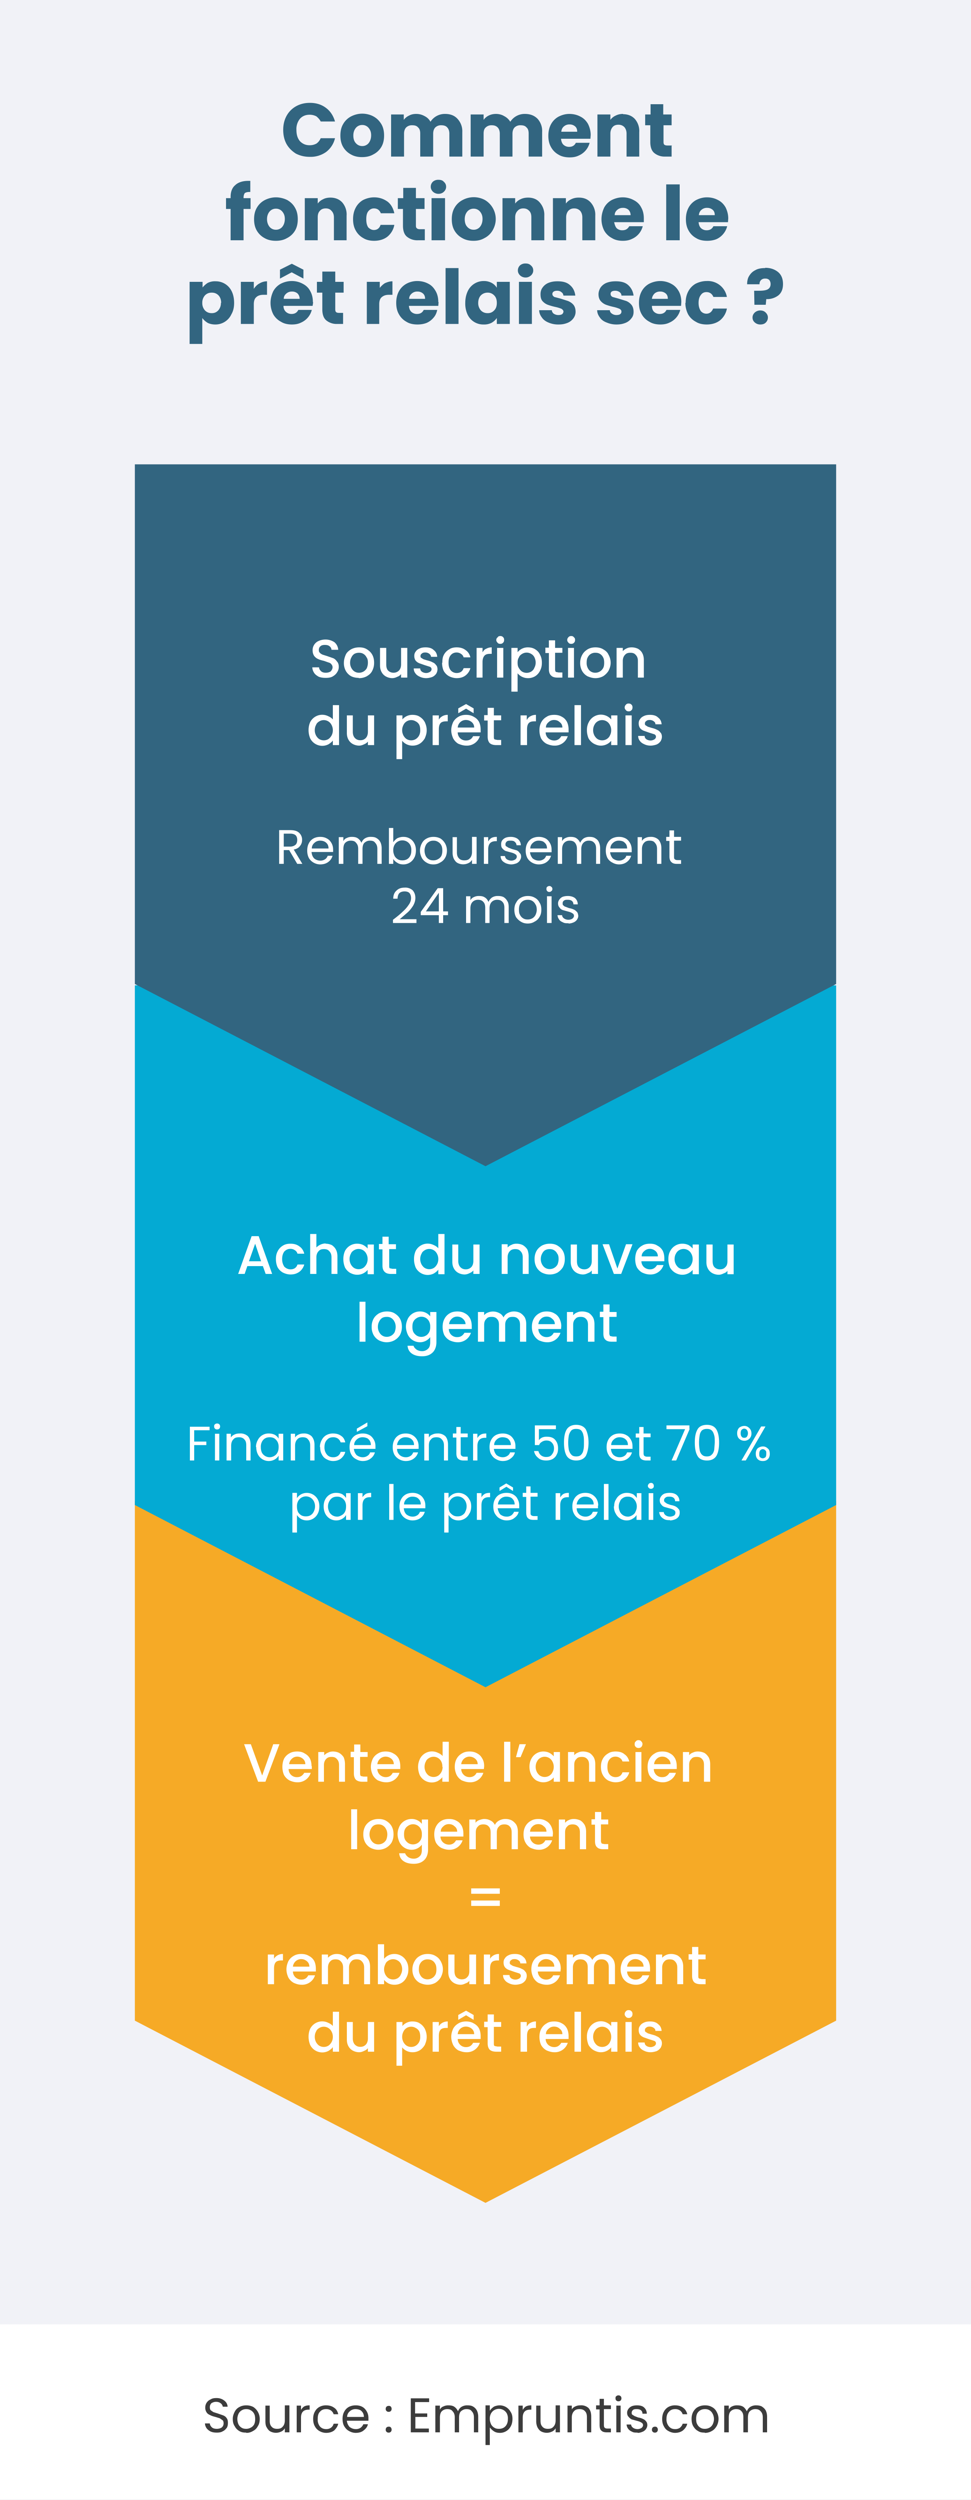 <svg xmlns="http://www.w3.org/2000/svg" width="360" height="926" fill="none">
  <rect width="100%" height="100%" fill="#808080" stroke="none"/>
  <defs/>
  <g clip-path="url(#clip0)">
    <path fill="#F1F2F7" d="M0 0h360v926H0z"/>
    <path fill="#F6AA26" d="M50 556h260v192.5L180 816 50 748.5V556z"/>
    <path fill="#04AAD3" d="M50 365h260v192.5L180 625 50 557.5V365z"/>
    <path fill="#326580" d="M50 172h260v192.5L180 432 50 364.5V172zm55-123.9c0-1.9.4-3.6 1.2-5.1a9 9 0 013.5-3.6c1.6-.9 3.3-1.3 5.2-1.3 2.3 0 4.3.6 6 1.9 1.6 1.2 2.7 2.9 3.3 5h-5.3c-.4-.8-1-1.4-1.6-1.9-.8-.4-1.6-.6-2.5-.6-1.5 0-2.7.5-3.6 1.5a6 6 0 00-1.3 4.1c0 1.8.4 3.1 1.3 4.2 1 1 2.1 1.5 3.6 1.5 1 0 1.7-.2 2.5-.6.7-.5 1.2-1.1 1.6-2h5.3a8.9 8.9 0 01-3.3 5.1 9.9 9.9 0 01-6 1.8c-2 0-3.6-.4-5.2-1.2-1.4-.9-2.6-2-3.5-3.6-.8-1.5-1.2-3.2-1.2-5.2zm29.2 10.1c-1.5 0-2.9-.3-4.1-1a7.3 7.3 0 01-2.9-2.8c-.7-1.2-1-2.6-1-4.2s.3-3 1-4.2a7.2 7.2 0 013-2.9c1.2-.6 2.6-1 4.1-1 1.5 0 3 .4 4.1 1 1.3.7 2.2 1.6 3 2.9.7 1.2 1 2.6 1 4.2s-.3 3-1 4.2a7.2 7.2 0 01-3 2.8c-1.2.7-2.6 1-4.2 1zm0-4.1a3 3 0 002.4-1c.6-.7 1-1.7 1-3s-.4-2.1-1-2.8a3 3 0 00-2.3-1 3 3 0 00-2.3 1c-.6.7-1 1.6-1 2.9 0 1.2.3 2.2 1 2.9a3 3 0 002.2 1zM165 42.2c2 0 3.5.6 4.6 1.8a6.7 6.7 0 011.8 4.9V58h-4.8v-8.5c0-1-.3-1.8-.8-2.3-.5-.6-1.3-.8-2.2-.8a3 3 0 00-2.2.8c-.5.5-.8 1.3-.8 2.3V58h-4.8v-8.5c0-1-.2-1.8-.8-2.3-.5-.6-1.2-.8-2.2-.8a3 3 0 00-2.2.8c-.5.5-.8 1.3-.8 2.3V58H145V42.4h4.7v2a5 5 0 012-1.6c.7-.4 1.6-.6 2.6-.6 1.2 0 2.2.3 3.1.8 1 .5 1.7 1.2 2.2 2.1a6.3 6.3 0 015.3-2.9zm29.6 0c2 0 3.5.6 4.7 1.8a6.7 6.7 0 011.7 4.9V58H196v-8.5c0-1-.2-1.8-.8-2.3-.5-.6-1.2-.8-2.2-.8a3 3 0 00-2.2.8c-.5.5-.8 1.3-.8 2.3V58h-4.7v-8.5c0-1-.3-1.8-.8-2.3-.6-.6-1.3-.8-2.2-.8a3 3 0 00-2.2.8c-.6.5-.8 1.3-.8 2.3V58h-4.8V42.4h4.8v2a5 5 0 011.9-1.6c.8-.4 1.7-.6 2.7-.6 1.1 0 2.2.3 3 .8 1 .5 1.7 1.2 2.3 2.1a6.3 6.3 0 015.2-2.9zM219 50l-.1 1.4H208c.1 1 .4 1.8 1 2.3a3 3 0 002 .7c1.2 0 2-.5 2.5-1.5h5.1a7 7 0 01-4 4.7c-1 .5-2.1.7-3.4.7-1.5 0-3-.3-4.1-1a7 7 0 01-2.8-2.8c-.7-1.2-1-2.6-1-4.2s.3-3 1-4.3a7 7 0 012.8-2.8c1.2-.6 2.5-1 4-1 1.6 0 3 .4 4.1 1 1.2.6 2.1 1.5 2.8 2.7.6 1.2 1 2.6 1 4.1zm-5-1.2c0-.8-.2-1.5-.8-2a3 3 0 00-2-.7 3 3 0 00-2.1.7c-.6.5-.9 1.1-1 2h6zm17-6.5c1.8 0 3.3.6 4.4 1.8a6.8 6.8 0 011.6 4.9V58h-4.7v-8.5c0-1-.3-1.8-.8-2.4-.6-.6-1.3-.9-2.2-.9-1 0-1.7.3-2.2.9-.5.6-.8 1.4-.8 2.4V58h-4.8V42.4h4.8v2a5 5 0 012-1.6c.8-.4 1.7-.6 2.7-.6zM249 54V58h-2.4a6 6 0 01-4-1.3c-1-.8-1.5-2.2-1.5-4.1v-6.2h-1.9v-4h2v-3.8h4.7v3.8h3.1v4H246v6.2c0 .5.1.8.3 1 .3.2.6.3 1.2.3h1.7zM92.9 77.4h-2.6V89h-4.8V77.4h-1.7v-4h1.7v-.5c0-1.9.6-3.4 1.7-4.3 1-1 2.7-1.6 4.8-1.6h.8v4.1c-1 0-1.5.1-2 .4-.3.3-.5 1-.5 1.7v.2h2.6v4zm9.4 11.8c-1.6 0-3-.3-4.2-1a7.3 7.3 0 01-2.9-2.8c-.7-1.2-1-2.6-1-4.2s.3-3 1-4.2a7.2 7.2 0 013-2.9c1.2-.6 2.6-1 4.1-1 1.5 0 3 .4 4.2 1 1.2.7 2.2 1.6 2.9 2.9.7 1.2 1 2.6 1 4.2s-.3 3-1 4.2a7.2 7.2 0 01-3 2.8c-1.2.7-2.6 1-4.1 1zm0-4.1a3 3 0 002.3-1c.6-.7 1-1.7 1-3s-.4-2.1-1-2.8a3 3 0 00-2.3-1 3 3 0 00-2.3 1c-.6.7-1 1.6-1 2.9 0 1.2.4 2.2 1 2.9a3 3 0 002.3 1zm20.2-11.9c1.8 0 3.3.6 4.4 1.8a6.8 6.8 0 011.6 4.9V89h-4.7v-8.5c0-1-.3-1.8-.9-2.4-.5-.6-1.2-.9-2.1-.9-1 0-1.7.3-2.2.9-.6.6-.8 1.4-.8 2.4V89h-4.8V73.4h4.8v2a5 5 0 012-1.6c.7-.4 1.7-.6 2.7-.6zm8.4 8c0-1.6.3-3 1-4.3a7 7 0 012.7-2.8c1.2-.6 2.6-1 4.1-1 2 0 3.6.6 5 1.6 1.3 1 2.1 2.5 2.5 4.3h-5c-.5-1.2-1.3-1.8-2.6-1.8-.8 0-1.5.4-2 1-.6.7-.8 1.7-.8 3s.2 2.2.7 3c.6.6 1.3 1 2.1 1 1.3 0 2.1-.7 2.5-1.9h5.1a7.3 7.3 0 01-2.6 4.4c-1.3 1-3 1.5-4.9 1.5-1.5 0-2.9-.3-4-1a7 7 0 01-2.8-2.8c-.7-1.2-1-2.6-1-4.2zm26.6 3.7V89H155a6 6 0 01-4.1-1.3c-1-.8-1.5-2.2-1.5-4.1v-6.2h-1.9v-4h2v-3.8h4.7v3.8h3.2v4h-3.2v6.2c0 .5.1.8.4 1 .2.2.6.3 1 .3h1.8zm5-13.1a3 3 0 01-2-.8c-.5-.5-.8-1.1-.8-1.8 0-.8.3-1.4.8-1.9a3 3 0 012-.7c.9 0 1.6.2 2 .7.6.5.9 1.1.9 1.9 0 .7-.3 1.3-.8 1.8s-1.2.8-2 .8zm2.5 1.6V89H160V73.4h4.8zm10.5 15.8c-1.5 0-2.9-.3-4.1-1a7.3 7.3 0 01-2.9-2.8c-.7-1.2-1-2.6-1-4.2s.3-3 1-4.2a7.2 7.2 0 013-2.9 8.7 8.7 0 018.3 0 8.2 8.2 0 014 7c0 1.7-.5 3.1-1.2 4.3a7.2 7.2 0 01-3 2.8c-1.2.7-2.5 1-4 1zm0-4.1a3 3 0 002.4-1c.6-.7 1-1.7 1-3s-.4-2.1-1-2.8a3 3 0 00-2.3-1 3 3 0 00-2.3 1c-.6.7-1 1.6-1 2.9 0 1.2.3 2.2 1 2.9a3 3 0 002.2 1zm20.3-11.9c1.8 0 3.3.6 4.3 1.8a6.8 6.8 0 011.7 4.9V89h-4.8v-8.5c0-1-.2-1.8-.8-2.4s-1.2-.9-2.2-.9c-.9 0-1.6.3-2.1.9-.6.6-.9 1.4-.9 2.4V89h-4.7V73.4h4.7v2a5 5 0 012-1.6c.8-.4 1.7-.6 2.8-.6zm18.8 0c1.9 0 3.3.6 4.4 1.8a6.8 6.8 0 011.7 4.9V89h-4.8v-8.5c0-1-.3-1.8-.8-2.4-.6-.6-1.3-.9-2.2-.9-1 0-1.6.3-2.2.9-.5.6-.8 1.4-.8 2.4V89H205V73.4h4.8v2a5 5 0 012-1.6c.8-.4 1.7-.6 2.7-.6zm24.1 7.7v1.4h-11c.2 1 .5 1.8 1 2.3a3 3 0 002 .7c1.3 0 2-.5 2.6-1.5h5a7 7 0 01-4 4.7c-1 .5-2.1.7-3.4.7-1.5 0-2.9-.3-4-1a7 7 0 01-2.9-2.8c-.6-1.2-1-2.6-1-4.2s.4-3 1-4.3a7 7 0 012.8-2.8c1.2-.6 2.6-1 4.1-1 1.5 0 2.9.4 4 1 1.2.6 2.2 1.5 2.8 2.7.7 1.2 1 2.6 1 4.1zm-4.9-1.2c0-.8-.3-1.5-.8-2a3 3 0 00-2.1-.7 3 3 0 00-2 .7c-.6.5-1 1.1-1 2h6zM252 68.3V89H247V68.3h4.8zM270 80.9l-.1 1.4H259c.1 1 .4 1.8 1 2.3a3 3 0 002 .7c1.2 0 2-.5 2.5-1.5h5.1a7 7 0 01-1.4 2.8 7 7 0 01-2.6 2c-1 .4-2.2.6-3.4.6-1.6 0-3-.3-4.1-1a7 7 0 01-2.8-2.8c-.7-1.2-1-2.6-1-4.2s.3-3 1-4.3a7 7 0 012.8-2.8c1.2-.6 2.5-1 4-1 1.6 0 3 .4 4.1 1 1.2.6 2.1 1.5 2.8 2.7.6 1.2 1 2.6 1 4.1zm-5-1.2c0-.8-.2-1.5-.8-2a3 3 0 00-2-.7 3 3 0 00-2.1.7c-.6.5-.9 1.1-1 2h6zm-190 26.9c.6-.7 1.2-1.3 2-1.8a6 6 0 013-.6 6.5 6.5 0 015.9 3.7c.6 1.2.9 2.7.9 4.3 0 1.6-.3 3-1 4.2a6.5 6.5 0 01-6 3.8c-1 0-2-.2-2.8-.6-.8-.5-1.4-1-2-1.8v9.6h-4.7v-23h4.8v2.2zm7 5.6c0-1.2-.4-2.2-1-2.8-.7-.7-1.5-1-2.5-1s-1.8.3-2.5 1a4 4 0 00-1 2.8 4 4 0 001 2.8c.7.7 1.5 1 2.5 1s1.7-.3 2.4-1a4 4 0 001-2.8zm12.1-5.2c.6-.9 1.3-1.6 2.1-2 .8-.5 1.8-.8 2.8-.8v5h-1.3c-1.2 0-2.1.3-2.7.9-.6.5-.9 1.4-.9 2.6v7.3h-4.8v-15.6h4.8v2.6zm22 5l-.2 1.3h-10.8c0 1 .4 1.8 1 2.3a3 3 0 002 .7c1.2 0 2-.5 2.5-1.5h5a7 7 0 01-4 4.7c-1 .5-2.1.7-3.4.7-1.5 0-2.9-.3-4-1a7 7 0 01-2.9-2.8c-.6-1.2-1-2.6-1-4.2s.4-3 1-4.3a7 7 0 012.8-2.8c1.2-.6 2.6-1 4.1-1 1.5 0 2.9.4 4 1 1.2.6 2.2 1.5 2.8 2.7.7 1.2 1 2.6 1 4.1zm-5-1.3c0-.8-.3-1.5-.8-2a3 3 0 00-2.1-.7 3 3 0 00-2 .7c-.6.5-1 1.1-1 2h6zm-3-9.8l-4.3 2.3v-3.3l4.4-2.2 4.3 2.2v3.3l-4.3-2.3zm19.1 15v4.1H125a6 6 0 01-4-1.3c-1-.8-1.5-2.2-1.5-4.1v-6.2h-2v-4h2v-3.8h4.8v3.8h3.1v4h-3.1v6.2c0 .5.1.8.3 1 .2.2.6.3 1.1.3h1.7zm13.4-9c.6-.8 1.3-1.5 2.1-2 .9-.4 1.8-.7 2.8-.7v5h-1.3c-1.2 0-2 .3-2.7.9-.6.5-.9 1.4-.9 2.6v7.3H136v-15.6h4.8v2.6zm22 5l-.1 1.4h-10.9c.1 1 .4 1.8 1 2.3a3 3 0 002 .7c1.2 0 2-.5 2.5-1.5h5c-.2 1-.6 2-1.3 2.8a7 7 0 01-2.6 2c-1 .4-2.2.6-3.4.6-1.6 0-3-.3-4.1-1a7 7 0 01-2.8-2.8c-.7-1.2-1-2.6-1-4.2s.3-3 1-4.3a7 7 0 012.8-2.8c1.1-.6 2.5-1 4-1 1.6 0 3 .4 4.1 1 1.2.6 2 1.5 2.7 2.7.7 1.2 1 2.6 1 4.1zm-5-1.2c0-.8-.2-1.5-.8-2a3 3 0 00-2-.7 3 3 0 00-2.1.7c-.6.5-1 1.1-1 2h6zM170 99.3V120h-4.8V99.3h4.8zm2.5 12.9c0-1.6.3-3 .9-4.3a6.5 6.5 0 016-3.8 6 6 0 012.9.7 5 5 0 011.9 1.8v-2.2h4.8V120h-4.8v-2.2c-.5.7-1.1 1.3-2 1.8a6 6 0 01-2.9.6 6.4 6.4 0 01-6-3.8 9.6 9.6 0 01-.8-4.2zm11.7 0c0-1.2-.3-2.1-1-2.8-.7-.7-1.5-1-2.4-1s-1.8.3-2.5 1c-.6.6-1 1.6-1 2.8a4 4 0 001 2.8c.7.7 1.5 1 2.5 1s1.7-.3 2.4-1 1-1.6 1-2.8zm10.6-9.4a3 3 0 01-2-.8c-.5-.5-.8-1.1-.8-1.8 0-.8.3-1.4.8-1.9a3 3 0 012-.7c.9 0 1.5.2 2 .7.6.5.9 1.1.9 1.9 0 .7-.3 1.3-.8 1.8-.6.5-1.2.8-2 .8zm2.4 1.6V120h-4.8v-15.6h4.8zm9.9 15.8a9 9 0 01-3.7-.7c-1-.4-1.9-1-2.5-1.9-.6-.8-1-1.7-1-2.7h4.7c0 .5.3 1 .7 1.3.5.3 1 .5 1.7.5.6 0 1-.1 1.4-.3.3-.3.5-.6.5-1s-.3-.7-.7-1a13 13 0 00-2.3-.7 23 23 0 01-2.8-.8 5 5 0 01-2-1.4c-.5-.6-.7-1.4-.7-2.5 0-.9.2-1.7.7-2.4a5 5 0 012.2-1.8c1-.4 2-.6 3.4-.6 2 0 3.5.4 4.6 1.4 1.2 1 1.8 2.3 2 3.9h-4.4c-.1-.6-.3-1-.8-1.3-.3-.3-.9-.5-1.5-.5s-1 .1-1.3.3a1 1 0 00-.5 1c0 .4.3.7.7 1l2.3.6 2.8.9c.7.3 1.4.7 2 1.4.5.6.8 1.5.8 2.6 0 .9-.3 1.7-.8 2.4a5 5 0 01-2.2 1.7c-1 .4-2 .6-3.3.6zm21.5 0a9 9 0 01-3.6-.7c-1.1-.4-2-1-2.6-1.9-.6-.8-1-1.7-1-2.7h4.7c0 .5.3 1 .8 1.3.4.3 1 .5 1.6.5.6 0 1.1-.1 1.4-.3.4-.3.5-.6.5-1s-.2-.7-.7-1a13 13 0 00-2.2-.7 23 23 0 01-2.8-.8 5 5 0 01-2-1.4c-.5-.6-.8-1.4-.8-2.5 0-.9.3-1.7.7-2.4a5 5 0 012.2-1.8c1-.4 2.1-.6 3.5-.6 2 0 3.5.4 4.6 1.4 1.1 1 1.8 2.3 2 3.9h-4.5c0-.6-.3-1-.7-1.3-.4-.3-1-.5-1.6-.5-.5 0-1 .1-1.3.3a1 1 0 00-.4 1c0 .4.2.7.7 1l2.2.6 2.9.9c.7.3 1.3.7 1.9 1.4.5.6.8 1.5.8 2.6 0 .9-.2 1.7-.8 2.4a5 5 0 01-2.2 1.7c-1 .4-2 .6-3.3.6zm24-8.3l-.1 1.4h-10.8c0 1 .3 1.8.9 2.3a3 3 0 002 .7c1.2 0 2-.5 2.5-1.5h5.1a7 7 0 01-4 4.7c-1 .5-2.1.7-3.4.7-1.5 0-2.9-.3-4-1a7 7 0 01-2.9-2.8c-.7-1.2-1-2.6-1-4.2s.3-3 1-4.3a7 7 0 012.8-2.8c1.2-.6 2.6-1 4.1-1 1.5 0 2.9.4 4 1 1.2.6 2.1 1.5 2.8 2.7.7 1.2 1 2.6 1 4.1zm-5-1.2c0-.8-.2-1.5-.8-2a3 3 0 00-2-.7 3 3 0 00-2.1.7c-.5.5-.9 1.1-1 2h6zm6.6 1.5c0-1.6.3-3 1-4.3a7 7 0 012.7-2.8c1.2-.6 2.6-1 4.1-1a7.2 7.2 0 017.5 5.9h-5c-.5-1.2-1.4-1.8-2.6-1.8-.9 0-1.6.4-2 1-.6.7-.9 1.7-.9 3s.3 2.2.8 3c.5.6 1.2 1 2.1 1 1.2 0 2-.7 2.5-1.9h5.1a7.3 7.3 0 01-2.6 4.4c-1.3 1-3 1.5-4.9 1.5-1.5 0-2.9-.3-4-1a7 7 0 01-2.9-2.8c-.6-1.2-1-2.6-1-4.2zm29.5-13c2 0 3.6.6 4.8 1.6 1.2 1 1.8 2.5 1.8 4.4 0 1.8-.5 3.2-1.7 4.2a6.9 6.9 0 01-4.5 1.4l-.2 2.1h-4.2l-.1-5.2h1.7c1.4 0 2.5-.1 3.3-.5.7-.4 1.1-1 1.1-2 0-.6-.2-1.1-.5-1.5a2 2 0 00-1.5-.5 2 2 0 00-1.6.6 2 2 0 00-.5 1.5H277c0-1.1.2-2.2.7-3 .6-1 1.3-1.7 2.3-2.2 1-.6 2.3-.8 3.7-.8zm-1.8 21a3 3 0 01-2-.7c-.6-.5-.9-1.1-.9-1.9 0-.7.3-1.3.8-1.8a3 3 0 012-.8c1 0 1.6.3 2.1.8s.8 1.1.8 1.8c0 .8-.3 1.4-.8 1.9s-1.2.7-2 .7z"/>
    <path fill="#fff" d="M0 861h360v66H0z"/>
    <path fill="#3C3C3C" d="M80.4 901.1c-.9 0-1.6-.1-2.3-.4-.6-.3-1.1-.7-1.5-1.2-.4-.6-.6-1.2-.6-1.8h1.8c0 .5.3 1 .7 1.4.4.4 1 .6 1.9.6.7 0 1.4-.2 1.8-.5.5-.4.7-1 .7-1.5s-.1-1-.4-1.2l-1-.7-1.6-.5c-.8-.2-1.5-.4-2-.7-.5-.2-1-.5-1.3-1a3 3 0 01-.5-1.8 3.2 3.2 0 012-3c.6-.4 1.3-.5 2.2-.5 1.1 0 2 .3 2.8.9.8.6 1.2 1.3 1.3 2.3h-1.8a2 2 0 00-.7-1.2c-.5-.4-1-.6-1.8-.6-.7 0-1.2.2-1.7.5-.4.4-.6.9-.6 1.5 0 .5.1.8.3 1.1l1 .7 1.6.5 2 .7c.5.2 1 .5 1.3 1 .4.5.5 1 .5 1.9 0 .6-.1 1.2-.4 1.7-.4.5-.8 1-1.5 1.3-.6.4-1.4.5-2.2.5zm10.9 0c-1 0-1.8-.1-2.6-.6-.7-.4-1.3-1-1.7-1.8-.5-.7-.7-1.6-.7-2.7 0-1 .3-1.8.7-2.6.4-.8 1-1.4 1.8-1.8.7-.4 1.6-.6 2.5-.6 1 0 1.8.2 2.6.6a5.3 5.3 0 012.4 4.4c0 1-.2 2-.7 2.7-.4.8-1 1.4-1.8 1.8-.8.5-1.6.7-2.5.7zm0-1.4c.5 0 1-.1 1.6-.4a3 3 0 001.3-1.2c.3-.6.4-1.3.4-2s-.1-1.5-.4-2a3 3 0 00-1.3-1.3c-.5-.3-1-.4-1.6-.4-.6 0-1.1.1-1.6.4a3 3 0 00-1.2 1.2c-.3.6-.5 1.3-.5 2 0 .9.2 1.5.4 2 .3.6.7 1 1.2 1.3.5.3 1 .4 1.7.4zm16-8.6v9.9h-1.7v-1.5c-.3.5-.8 1-1.3 1.2a4.5 4.5 0 01-4 0c-.6-.3-1-.8-1.4-1.5-.4-.6-.5-1.4-.5-2.3v-5.8h1.6v5.6c0 1 .2 1.7.7 2.2.5.6 1.2.8 2 .8 1 0 1.6-.2 2.1-.8.5-.5.8-1.3.8-2.3V891h1.6zm4.3 1.6c.3-.5.7-1 1.2-1.3.6-.3 1.2-.4 2-.4v1.6h-.4c-1.9 0-2.8 1-2.8 3v5.4H110v-9.9h1.6v1.6zm4.5 3.3c0-1 .2-1.9.6-2.6.4-.8 1-1.4 1.7-1.8a5 5 0 012.5-.6c1.2 0 2.2.3 3 .9.8.5 1.3 1.4 1.5 2.4h-1.7c-.2-.6-.5-1-1-1.4a3 3 0 00-1.8-.5c-1 0-1.7.3-2.3 1-.6.6-.8 1.5-.8 2.6a4 4 0 00.8 2.8c.6.7 1.4 1 2.3 1a3 3 0 001.8-.5c.5-.4.8-.8 1-1.5h1.7c-.2 1-.8 1.8-1.5 2.5-.8.6-1.8.9-3 .9a5 5 0 01-2.5-.7c-.7-.4-1.3-1-1.7-1.8-.4-.7-.6-1.6-.6-2.7zm20.5-.3v1h-8c.1 1 .5 1.7 1 2.3.7.5 1.4.8 2.3.8a3 3 0 001.8-.5c.4-.3.8-.8 1-1.3h1.7c-.2 1-.8 1.7-1.6 2.3-.7.6-1.7.9-3 .9a5 5 0 01-2.4-.7c-.8-.4-1.3-1-1.8-1.8-.4-.7-.6-1.6-.6-2.7 0-1 .2-1.9.6-2.6.4-.8 1-1.4 1.7-1.8.8-.4 1.6-.6 2.6-.6s1.8.2 2.5.6c.7.4 1.2 1 1.6 1.7.4.7.6 1.5.6 2.4zm-1.7-.4a3 3 0 00-.4-1.6c-.3-.4-.6-.8-1.1-1-.5-.2-1-.3-1.6-.3a3 3 0 00-2.1.8c-.6.5-1 1.2-1 2.1h6.2zm9.2 5.8a1 1 0 01-.8-.3 1 1 0 01-.3-.8c0-.3.1-.6.3-.8.2-.2.5-.3.8-.3.3 0 .6 0 .8.3.2.2.3.5.3.8 0 .3-.1.6-.3.8a1 1 0 01-.8.3zm0-7.7a1 1 0 01-.8-.3 1 1 0 01-.3-.8c0-.3.1-.6.3-.8.2-.2.5-.3.8-.3.3 0 .6 0 .8.3.2.2.3.5.3.8 0 .3-.1.6-.3.8a1 1 0 01-.8.3zm9.8-3.6v4.2h4.5v1.3H154v4.3h5v1.4h-6.7v-12.6h6.8v1.4h-5.1zm19.4 1.2c.8 0 1.5.1 2 .4.7.4 1.1.8 1.5 1.5.3.6.5 1.4.5 2.3v5.8h-1.6v-5.6c0-1-.3-1.7-.8-2.2-.4-.6-1-.8-2-.8-.8 0-1.4.3-2 .8-.5.5-.7 1.3-.7 2.4v5.4h-1.6v-5.6c0-1-.3-1.7-.8-2.2-.4-.6-1.1-.8-2-.8-.8 0-1.5.3-2 .8s-.7 1.3-.7 2.4v5.4h-1.7v-9.9h1.7v1.5c.3-.6.7-1 1.3-1.2a4 4 0 011.8-.4c.8 0 1.6.1 2.2.5.6.4 1.1 1 1.4 1.7.3-.7.7-1.3 1.4-1.7a4 4 0 012.1-.5zm8.3 2c.4-.6.8-1 1.5-1.5.6-.3 1.4-.5 2.2-.5a4.6 4.6 0 014 2.4c.5.7.7 1.6.7 2.6s-.2 2-.6 2.7a4.5 4.5 0 01-4 2.5c-1 0-1.7-.2-2.3-.6-.6-.4-1.1-.9-1.5-1.4v6.5H180V891h1.6v1.9zm6.7 3a4 4 0 00-.4-2 3.3 3.3 0 00-2.9-1.7 3.3 3.3 0 00-3 1.8 4 4 0 00-.4 2c0 .7.2 1.3.5 2 .3.5.7.9 1.2 1.2.5.3 1 .4 1.7.4.6 0 1.1-.1 1.7-.4.5-.3.9-.7 1.2-1.3.3-.6.4-1.2.4-2zm5.5-3.3c.3-.5.7-1 1.2-1.3.6-.3 1.2-.4 2-.4v1.6h-.5c-1.8 0-2.7 1-2.7 3v5.4h-1.6v-9.9h1.6v1.6zm13.8-1.6v9.9H206v-1.5c-.3.5-.8 1-1.3 1.2a4.5 4.5 0 01-4 0c-.6-.3-1-.8-1.4-1.5-.3-.6-.5-1.4-.5-2.3v-5.8h1.6v5.6c0 1 .2 1.7.7 2.2.5.6 1.2.8 2 .8 1 0 1.6-.2 2.1-.8.5-.5.8-1.3.8-2.3V891h1.6zm7.6-.1a4 4 0 013 1c.7.8 1 1.8 1 3.2v5.8h-1.6v-5.6c0-1-.2-1.7-.7-2.2-.5-.6-1.2-.8-2-.8-1 0-1.6.2-2.1.8-.5.5-.8 1.3-.8 2.3v5.5h-1.6v-9.9h1.6v1.4c.3-.5.8-.9 1.3-1.1.6-.3 1.2-.4 1.9-.4zm8.7 1.5v5.8c0 .5.1.8.3 1 .2.2.6.3 1 .3h1.3v1.4H225c-1 0-1.6-.2-2-.6-.5-.4-.7-1.1-.7-2.1v-5.8H221V891h1.3v-2.4h1.6v2.4h2.6v1.4h-2.6zm5.4-3a1 1 0 01-.8-.3 1 1 0 01-.3-.8c0-.3 0-.6.3-.8.2-.2.5-.3.8-.3.3 0 .6.1.8.3.2.2.3.5.3.8 0 .3-.1.6-.3.8a1 1 0 01-.8.3zm.8 1.6v9.9h-1.6v-9.9h1.6zm6.3 10c-.8 0-1.5 0-2-.3-.7-.3-1.1-.6-1.5-1.1a3 3 0 01-.6-1.6h1.7c0 .5.3.9.7 1.2.4.3 1 .5 1.7.5.6 0 1-.2 1.4-.4.4-.3.6-.7.6-1a1 1 0 00-.6-1c-.4-.3-1-.5-1.8-.7l-1.8-.5c-.4-.2-.8-.5-1.2-1-.3-.3-.5-.8-.5-1.5 0-.5.2-1 .5-1.4a3 3 0 011.3-1c.5-.2 1.2-.3 1.9-.3 1 0 2 .2 2.6.8a3 3 0 011 2.3h-1.6c0-.5-.2-1-.6-1.3-.4-.3-.9-.4-1.5-.4s-1 0-1.4.3c-.3.3-.5.6-.5 1s0 .6.3.8l.8.5 1.3.5c.7.1 1.3.3 1.7.5.5.2.9.5 1.2.9.3.3.5.8.5 1.4 0 .6-.2 1-.5 1.5a3 3 0 01-1.3 1c-.5.2-1.1.4-1.8.4zm6.4 0a1 1 0 01-.8-.3 1 1 0 01-.3-.8c0-.3.1-.6.3-.8.2-.2.5-.3.8-.3.3 0 .6 0 .8.3.2.2.3.5.3.8 0 .3-.1.6-.3.8a1 1 0 01-.8.3zm2.7-5c0-1 .2-2 .6-2.7.4-.8 1-1.4 1.7-1.8a5 5 0 012.5-.6c1.2 0 2.2.3 3 .9.7.5 1.3 1.4 1.5 2.4h-1.7c-.2-.6-.5-1-1-1.4a3 3 0 00-1.8-.5c-1 0-1.7.3-2.3 1-.6.6-.9 1.5-.9 2.6a4 4 0 00.9 2.8c.6.7 1.3 1 2.3 1a3 3 0 001.8-.5c.4-.4.8-.8 1-1.5h1.7c-.2 1-.8 1.8-1.6 2.5-.8.6-1.8.9-3 .9a5 5 0 01-2.4-.7c-.8-.4-1.3-1-1.7-1.8-.4-.7-.6-1.6-.6-2.7zm15.8 5c-1 0-1.8-.1-2.5-.6-.8-.4-1.3-1-1.8-1.8-.4-.7-.6-1.6-.6-2.7 0-1 .2-1.8.6-2.6.5-.8 1-1.4 1.8-1.8.8-.4 1.6-.6 2.6-.6s1.8.2 2.5.6c.8.4 1.4 1 1.8 1.8.4.7.7 1.6.7 2.6s-.3 2-.7 2.7c-.5.8-1 1.4-1.8 1.8-.8.5-1.7.7-2.6.7zm0-1.4c.6 0 1.1-.1 1.7-.4a3 3 0 001.2-1.2c.3-.6.5-1.3.5-2s-.2-1.5-.5-2a3 3 0 00-1.2-1.3c-.5-.3-1-.4-1.6-.4-.6 0-1.2.1-1.7.4a3 3 0 00-1.2 1.2c-.3.6-.4 1.3-.4 2 0 .9.1 1.5.4 2 .3.6.7 1 1.2 1.3.5.3 1 .4 1.6.4zm19-8.7c.8 0 1.5.1 2.1.4.6.4 1.1.8 1.5 1.5.3.6.5 1.4.5 2.3v5.8h-1.6v-5.6c0-1-.3-1.7-.8-2.2-.5-.6-1.1-.8-2-.8-.8 0-1.5.3-2 .8s-.7 1.3-.7 2.4v5.4h-1.7v-5.6c0-1-.2-1.7-.7-2.2-.5-.6-1.1-.8-2-.8-.8 0-1.5.3-2 .8s-.7 1.3-.7 2.4v5.4h-1.7v-9.9h1.7v1.5c.3-.6.7-1 1.2-1.2a4 4 0 011.9-.4c.8 0 1.5.1 2.2.5.6.4 1 1 1.4 1.7.3-.7.7-1.3 1.4-1.7a4 4 0 012-.5z"/>
    <path fill="#fff" d="M120.8 251.1c-1 0-1.8-.1-2.6-.4-.7-.4-1.3-.8-1.7-1.4-.4-.6-.7-1.3-.7-2.1h2.5c0 .6.3 1 .7 1.4.4.4 1 .6 1.8.6.7 0 1.4-.2 1.8-.5.4-.4.7-1 .7-1.5s-.2-.9-.5-1.2c-.2-.3-.6-.5-1-.6l-1.7-.6c-.9-.2-1.6-.4-2.2-.7-.5-.2-1-.6-1.4-1.1-.4-.6-.6-1.3-.6-2.1a3.7 3.7 0 012.3-3.5c.7-.3 1.5-.5 2.5-.5 1.3 0 2.4.4 3.3 1 .8.7 1.3 1.6 1.4 2.8h-2.5c0-.5-.3-1-.7-1.3-.5-.4-1-.5-1.8-.5-.6 0-1.2.1-1.6.5-.4.3-.6.8-.6 1.4 0 .4.1.8.4 1 .2.3.6.5 1 .7l1.6.5 2.3.8c.5.2 1 .6 1.4 1.2.5.5.7 1.2.7 2s-.2 1.4-.6 2c-.4.7-1 1.2-1.7 1.6-.7.4-1.6.5-2.5.5zm12.2 0c-1 0-2-.2-2.8-.6a5.2 5.2 0 01-2-2 6 6 0 01-.7-3c0-1.1.3-2.1.7-3s1.2-1.5 2-2c1-.5 1.9-.7 3-.7s2 .2 2.8.7c.8.5 1.5 1.1 2 2 .5.9.7 1.9.7 3s-.2 2-.7 3-1.2 1.5-2 2a6 6 0 01-3 .7zm0-1.9a3.3 3.3 0 003-1.7c.2-.5.4-1.2.4-2s-.1-1.5-.5-2c-.3-.6-.7-1-1.2-1.3s-1-.4-1.6-.4-1.1.1-1.7.4a3 3 0 00-1.1 1.3c-.3.5-.5 1.2-.5 2a4 4 0 001 2.7 3 3 0 002.2 1zm18-9.2v11h-2.3v-1.3c-.4.5-.8.8-1.4 1-.6.3-1.2.5-1.9.5a5 5 0 01-2.3-.6 4 4 0 01-1.6-1.6c-.4-.7-.6-1.5-.6-2.5V240h2.3v6.1c0 1 .2 1.8.7 2.3.5.5 1.2.8 2 .8s1.5-.3 2-.8.8-1.3.8-2.3V240h2.3zm7 11.2c-.9 0-1.7-.2-2.3-.5-.7-.3-1.3-.7-1.7-1.3-.4-.5-.6-1.1-.6-1.8h2.4c0 .5.2.9.6 1.2.4.3 1 .5 1.6.5.6 0 1-.2 1.4-.4.4-.3.6-.6.6-1s-.2-.7-.6-.9l-1.9-.6-2-.7c-.5-.2-1-.5-1.4-1-.3-.4-.5-1-.5-1.7 0-.6.1-1.1.5-1.6.3-.5.8-.9 1.5-1.2.6-.3 1.4-.4 2.2-.4 1.3 0 2.3.3 3 1 .8.6 1.2 1.4 1.3 2.5h-2.3c0-.5-.3-.8-.6-1.1-.4-.3-.9-.5-1.5-.5s-1 .1-1.3.4a1 1 0 00-.5.9c0 .3 0 .5.3.7l.8.5 1.3.4c.8.2 1.5.4 2 .7.5.2 1 .5 1.3 1 .4.3.6 1 .6 1.6 0 .6-.2 1.2-.5 1.7-.4.5-.8.9-1.5 1.2-.6.2-1.4.4-2.2.4zm6-5.7c0-1.2.1-2.1.6-3a5 5 0 012-2c.7-.5 1.7-.7 2.7-.7 1.3 0 2.4.3 3.3 1 .9.6 1.5 1.5 1.8 2.7h-2.5c-.2-.6-.5-1-1-1.3-.4-.3-1-.5-1.6-.5-1 0-1.7.4-2.2 1-.6.7-.8 1.6-.8 2.8 0 1.2.2 2 .8 2.8.5.6 1.3 1 2.2 1 1.3 0 2.2-.6 2.6-1.8h2.5a5 5 0 01-1.8 2.7c-.9.7-2 1-3.3 1-1 0-2-.3-2.8-.7a5.1 5.1 0 01-2-2c-.4-.9-.6-1.9-.6-3zm15-4c.3-.5.7-1 1.3-1.2a4 4 0 012-.5v2.4h-.6c-1 0-1.6.2-2 .6-.5.5-.8 1.3-.8 2.4v5.8h-2.2v-11h2.2v1.6zm6.5-3c-.4 0-.8-.1-1-.4-.3-.3-.5-.6-.5-1 0-.5.2-.8.5-1 .2-.4.6-.5 1-.5s.7.1 1 .4c.3.3.4.6.4 1 0 .5-.1.8-.4 1.1-.3.3-.6.4-1 .4zm1.1 1.5v11h-2.3v-11h2.3zm5.3 1.6a4.8 4.8 0 013.8-1.8c1 0 1.9.2 2.7.7.8.5 1.4 1.1 1.8 2 .5.9.7 1.8.7 3s-.2 2-.7 3c-.4.8-1 1.5-1.8 2a5 5 0 01-2.7.7 4.9 4.9 0 01-3.8-1.8v6.8h-2.3V240h2.3v1.6zm6.7 3.8c0-.7-.2-1.4-.5-2a3 3 0 00-1.2-1.2 3.2 3.2 0 00-3.3 0c-.5.3-1 .7-1.2 1.3-.4.6-.5 1.2-.5 2s.1 1.4.5 2c.3.5.7 1 1.2 1.3a3.3 3.3 0 003.3 0c.5-.3 1-.8 1.2-1.4a4 4 0 00.5-2zm7.2-3.6v6.1c0 .5.1.8.3 1l1 .2h1.4v1.9h-1.8c-1 0-1.8-.2-2.3-.7-.6-.5-.9-1.3-.9-2.4v-6h-1.3v-2h1.3v-2.7h2.3v2.8h2.7v1.8h-2.7zm6-3.3c-.4 0-.8-.1-1-.4-.3-.3-.5-.6-.5-1 0-.5.2-.8.4-1 .3-.4.7-.5 1-.5.5 0 .8.1 1 .4.4.3.5.6.5 1 0 .5-.1.8-.4 1.1-.3.3-.6.4-1 .4zm1 1.5v11h-2.2v-11h2.3zm7.9 11.2c-1 0-2-.3-2.9-.7a5.2 5.2 0 01-2-2 6 6 0 01-.7-3 6 6 0 01.8-3c.5-.9 1.2-1.5 2-2 .9-.5 1.8-.7 2.9-.7 1 0 2 .2 2.8.7.9.5 1.6 1.1 2 2 .5.9.8 1.9.8 3s-.3 2-.8 3c-.5.8-1.2 1.5-2 2a6 6 0 01-3 .7zm0-2a3.3 3.3 0 002.9-1.7c.3-.5.4-1.2.4-2s-.1-1.5-.4-2c-.3-.6-.7-1-1.2-1.3-.5-.3-1-.4-1.7-.4a3 3 0 00-2.8 1.7c-.3.5-.4 1.2-.4 2a4 4 0 00.9 2.7 3 3 0 002.3 1zm13.5-9.4c.9 0 1.6.2 2.3.5.7.4 1.3 1 1.6 1.6.4.7.6 1.6.6 2.6v6.5h-2.2v-6.2c0-1-.3-1.7-.8-2.2-.5-.6-1.1-.8-2-.8-.9 0-1.5.2-2 .8-.5.5-.8 1.3-.8 2.2v6.2h-2.3v-11h2.3v1.2c.4-.4.9-.8 1.4-1 .6-.3 1.2-.4 1.9-.4zm-119.8 30.6c0-1 .2-2 .6-2.9a5 5 0 016.7-2.2c.7.3 1.3.7 1.7 1.2v-5.3h2.3V276h-2.3v-1.7c-.4.6-1 1-1.6 1.4a5 5 0 01-6.8-2.2c-.4-1-.6-2-.6-3zm9 0a4 4 0 00-.5-1.9 3.2 3.2 0 00-4.5-1.3c-.5.3-1 .7-1.2 1.3-.3.5-.5 1.2-.5 2s.2 1.4.5 2c.3.5.7 1 1.2 1.3a3.3 3.3 0 003.3 0c.5-.3.9-.8 1.2-1.3a4 4 0 00.5-2zm15.3-5.4v11h-2.3v-1.3c-.4.5-.9.8-1.4 1-.6.3-1.2.5-1.9.5a5 5 0 01-2.3-.6 4 4 0 01-1.6-1.6c-.4-.7-.6-1.5-.6-2.5V265h2.2v6.1c0 1 .3 1.8.8 2.3.5.5 1.1.8 2 .8.9 0 1.5-.3 2-.8s.8-1.3.8-2.3V265h2.3zm10.4 1.6a4.8 4.8 0 013.8-1.8c1 0 2 .2 2.7.7.8.5 1.4 1.1 1.9 2 .4.9.7 1.8.7 3s-.3 2-.7 3c-.5.8-1.1 1.5-1.9 2a5 5 0 01-2.6.7 4.9 4.9 0 01-3.9-1.8v6.8H147V265h2.2v1.6zm6.7 3.8c0-.7-.1-1.4-.4-2a3 3 0 00-1.3-1.2 3.2 3.2 0 00-3.3 0c-.5.3-.9.7-1.2 1.3-.3.6-.5 1.2-.5 2s.2 1.4.5 2c.3.5.7 1 1.2 1.3a3.3 3.3 0 003.3 0c.5-.3 1-.8 1.3-1.4a4 4 0 00.4-2zm6.9-3.8c.3-.6.8-1 1.3-1.3a4 4 0 012-.5v2.4h-.6c-.9 0-1.6.2-2 .6-.5.5-.7 1.3-.7 2.4v5.8h-2.3v-11h2.3v1.6zm15.5 3.6v1.1h-8.5a3 3 0 003.1 3c1.3 0 2.1-.6 2.6-1.6h2.5a5 5 0 01-5 3.5c-1.1 0-2-.3-3-.7a5.2 5.2 0 01-1.9-2c-.4-.9-.7-1.9-.7-3s.3-2.1.7-3a5 5 0 012-2c.8-.5 1.8-.7 2.8-.7 1 0 2 .2 2.8.7.8.4 1.5 1 2 1.9.4.8.6 1.8.6 2.8zm-2.4-.7c0-.8-.3-1.5-.9-2-.6-.5-1.3-.8-2.2-.8a3 3 0 00-3 2.8h6.1zm-3-7l-2.9 1.7v-1.8l2.9-1.6 2.8 1.6v1.8l-2.8-1.7zm10.3 4.3v6.1c0 .5 0 .8.3 1l1 .2h1.4v1.9H184c-1 0-1.8-.2-2.4-.7-.5-.5-.8-1.3-.8-2.4v-6h-1.3v-2h1.3v-2.7h2.3v2.8h2.7v1.8H183zm12.3-.2c.3-.6.7-1 1.3-1.3a4 4 0 012-.5v2.4h-.6c-1 0-1.6.2-2 .6-.5.5-.7 1.3-.7 2.4v5.8H193v-11h2.3v1.6zm15.4 3.6v1.1h-8.5a3 3 0 001 2.2c.6.5 1.3.8 2.2.8 1.2 0 2-.6 2.6-1.6h2.4a5 5 0 01-5 3.5c-1 0-2-.3-2.9-.7a5.2 5.2 0 01-2-2c-.4-.9-.6-1.9-.6-3s.2-2.1.7-3a5 5 0 012-2c.7-.5 1.7-.7 2.8-.7 1 0 2 .2 2.8.7.8.4 1.4 1 1.9 1.9.4.8.6 1.8.6 2.8zm-2.3-.7c0-.8-.3-1.5-1-2-.5-.5-1.2-.8-2.1-.8-.8 0-1.5.3-2 .8-.6.5-1 1.1-1 2h6zm6.9-8.3V276H213v-14.8h2.3zm2.2 9.2c0-1 .2-2 .7-2.9a5 5 0 018.3-1V265h2.3v11h-2.3v-1.6a4.9 4.9 0 01-3.9 1.8c-.9 0-1.7-.3-2.5-.7a5.3 5.3 0 01-2-2c-.4-1-.6-2-.6-3zm9 0a4 4 0 00-.5-1.9 3.2 3.2 0 00-4.5-1.3c-.5.3-.9.7-1.2 1.3-.3.5-.5 1.2-.5 2s.2 1.4.5 2c.3.5.7 1 1.2 1.3a3.3 3.3 0 003.3 0c.5-.3 1-.8 1.2-1.3a4 4 0 00.5-2zm6.5-6.9c-.4 0-.8-.1-1-.4-.3-.3-.5-.6-.5-1 0-.5.2-.8.4-1 .3-.4.7-.5 1-.5.5 0 .8.1 1.1.4.3.3.4.6.4 1 0 .5-.1.8-.4 1.1-.3.3-.6.4-1 .4zm1.1 1.5v11h-2.3v-11h2.3zm7 11.2c-.9 0-1.7-.2-2.3-.5-.7-.3-1.3-.7-1.7-1.3-.4-.5-.6-1.1-.6-1.8h2.4c0 .5.2.9.6 1.2.4.3 1 .5 1.6.5.6 0 1-.2 1.4-.4.4-.3.6-.6.6-1s-.2-.7-.6-.9l-1.9-.6-2-.7c-.5-.2-1-.5-1.4-1-.3-.4-.5-1-.5-1.7 0-.6.1-1.1.5-1.6.3-.5.8-.9 1.5-1.2.6-.3 1.4-.4 2.2-.4 1.3 0 2.3.3 3 1 .8.6 1.2 1.4 1.3 2.5H243c0-.5-.2-.8-.6-1.1-.4-.3-.9-.5-1.5-.5s-1 .1-1.3.4a1 1 0 00-.5.9c0 .3 0 .5.3.7l.8.5 1.3.4c.8.2 1.5.4 2 .7.5.2 1 .5 1.3 1 .4.3.6 1 .6 1.6 0 .6-.2 1.2-.5 1.7-.4.5-.8.9-1.5 1.2-.6.2-1.4.4-2.2.4zm-131 43.8l-3-5.1h-2v5.1h-1.7v-12.5h4c1 0 1.8.1 2.5.4a3.4 3.4 0 012 3.2c0 1-.3 1.7-.8 2.3-.5.7-1.3 1.1-2.3 1.3l3.2 5.3h-2zm-5-6.4h2.4c.9 0 1.5-.3 2-.7.4-.4.6-1 .6-1.8 0-.7-.2-1.3-.6-1.7-.5-.4-1.1-.6-2-.6h-2.4v4.8zm18.3 1v1h-8c.1 1 .4 1.8 1 2.4.6.5 1.4.8 2.3.8a3 3 0 001.7-.5c.5-.3.8-.8 1-1.3h1.8c-.3 1-.8 1.7-1.6 2.3-.8.6-1.8.9-3 .9a5 5 0 01-2.5-.7c-.7-.4-1.3-1-1.7-1.7-.4-.8-.6-1.7-.6-2.7 0-1 .2-2 .6-2.7.4-.8 1-1.4 1.7-1.8.7-.4 1.6-.6 2.5-.6 1 0 1.8.2 2.5.6.8.4 1.3 1 1.7 1.7.4.7.6 1.5.6 2.4zm-1.7-.3a3 3 0 00-.4-1.6c-.3-.4-.7-.8-1.2-1-.4-.2-1-.3-1.5-.3a3 3 0 00-2.1.8c-.6.5-1 1.2-1 2.1h6.2zm15.7-4.3c.8 0 1.5.1 2 .4.7.4 1.1.8 1.5 1.5.3.6.5 1.4.5 2.3v5.8h-1.6v-5.6c0-1-.3-1.7-.8-2.2-.4-.6-1-.8-2-.8-.8 0-1.4.3-2 .8-.5.5-.7 1.3-.7 2.4v5.4h-1.6v-5.6c0-1-.3-1.7-.8-2.2-.4-.6-1.1-.8-2-.8-.8 0-1.5.3-2 .8s-.7 1.3-.7 2.4v5.4h-1.7v-9.9h1.7v1.5c.3-.6.7-1 1.3-1.2a4 4 0 011.8-.4c.8 0 1.6.1 2.2.5.6.4 1.1 1 1.4 1.7.3-.7.7-1.3 1.4-1.7a4 4 0 012.1-.5zm8.3 2c.4-.6.9-1.1 1.5-1.5.7-.3 1.4-.5 2.2-.5 1 0 1.7.2 2.4.6.7.4 1.3 1 1.7 1.8.4.7.6 1.6.6 2.6s-.2 2-.6 2.7a4.5 4.5 0 01-4 2.5c-1 0-1.7-.2-2.3-.6-.7-.4-1.1-.8-1.5-1.4v1.8h-1.6v-13.3h1.6v5.3zm6.7 3a4 4 0 00-.4-2 3.3 3.3 0 00-2.9-1.7 3.3 3.3 0 00-3 1.8 4 4 0 00-.4 2c0 .7.2 1.3.5 2 .3.5.7.9 1.2 1.2.5.3 1 .4 1.7.4.6 0 1.1-.1 1.7-.4.5-.3.9-.7 1.2-1.3.3-.6.4-1.2.4-2zm8.2 5.2c-1 0-1.8-.2-2.6-.7-.7-.4-1.3-1-1.7-1.7-.4-.8-.7-1.7-.7-2.7 0-1 .3-2 .7-2.7.4-.8 1-1.4 1.8-1.8.7-.4 1.6-.6 2.5-.6 1 0 1.8.2 2.6.6a5.3 5.3 0 012.4 4.4c0 1-.2 2-.7 2.8-.4.7-1 1.3-1.8 1.7-.8.5-1.6.7-2.5.7zm0-1.5c.5 0 1.1-.1 1.6-.4a3 3 0 001.3-1.2c.3-.6.4-1.3.4-2s-.1-1.5-.4-2a3 3 0 00-1.3-1.3c-.5-.3-1-.4-1.6-.4-.6 0-1.1.1-1.6.4a3 3 0 00-1.2 1.2c-.3.6-.5 1.3-.5 2 0 .9.2 1.5.4 2 .3.6.7 1 1.2 1.3.5.3 1 .4 1.7.4zm16-8.6v9.9H175v-1.5c-.3.5-.8 1-1.3 1.2a4.5 4.5 0 01-4 0c-.6-.3-1-.8-1.4-1.5-.3-.6-.5-1.4-.5-2.3v-5.8h1.6v5.6c0 1 .2 1.7.7 2.2.5.6 1.2.8 2 .8 1 0 1.6-.2 2.1-.8.5-.5.8-1.3.8-2.3V310h1.6zm4.3 1.6c.3-.5.7-1 1.2-1.3.6-.3 1.2-.4 2-.4v1.6h-.4c-1.9 0-2.8 1-2.8 3v5.4h-1.6v-9.9h1.6v1.6zm8.6 8.5c-.8 0-1.4-.2-2-.4-.6-.3-1.1-.6-1.5-1.1a3 3 0 01-.5-1.6h1.6c.1.5.3.9.7 1.2.5.3 1 .5 1.7.5.6 0 1-.2 1.4-.4.4-.3.6-.7.6-1a1 1 0 00-.6-1c-.4-.3-1-.5-1.8-.7l-1.8-.5c-.4-.2-.8-.5-1.2-1-.3-.3-.4-.8-.4-1.5 0-.5.1-1 .4-1.4a3 3 0 011.3-1c.5-.2 1.2-.3 1.9-.3 1 0 2 .3 2.6.8a3 3 0 011.1 2.3h-1.6c0-.5-.3-1-.7-1.3-.3-.3-.8-.4-1.5-.4-.6 0-1 0-1.4.3-.3.3-.5.6-.5 1s0 .6.3.8l.8.5 1.3.5 1.8.5c.4.2.8.5 1 .9.4.3.6.8.6 1.4 0 .6-.2 1-.5 1.5a3 3 0 01-1.2 1c-.6.2-1.2.4-2 .4zm14.9-5.5v1h-8c.1 1 .5 1.7 1 2.3.7.5 1.4.8 2.3.8a3 3 0 001.7-.5c.5-.3.8-.8 1-1.3h1.8c-.3 1-.8 1.7-1.6 2.3-.8.6-1.8.9-3 .9a5 5 0 01-2.5-.7c-.7-.4-1.3-1-1.7-1.7-.4-.8-.6-1.7-.6-2.7 0-1 .2-2 .6-2.7.4-.8 1-1.4 1.7-1.8.8-.4 1.6-.6 2.6-.6.9 0 1.7.2 2.5.6.7.4 1.2 1 1.6 1.7.4.7.6 1.5.6 2.4zm-1.7-.4a3 3 0 00-.4-1.6c-.3-.4-.7-.8-1.1-1-.5-.2-1-.3-1.6-.3a3 3 0 00-2.1.8c-.6.5-1 1.2-1 2.1h6.2zm15.7-4.3c.8 0 1.5.1 2 .4.7.4 1.2.8 1.5 1.5.3.6.5 1.4.5 2.3v5.8H221v-5.6c0-1-.2-1.7-.7-2.2-.5-.6-1.2-.8-2-.8-.9 0-1.5.3-2 .8s-.8 1.3-.8 2.4v5.4h-1.6v-5.6c0-1-.3-1.7-.7-2.2-.5-.6-1.2-.8-2-.8-.9 0-1.5.3-2 .8s-.8 1.3-.8 2.4v5.4h-1.6v-9.9h1.6v1.5c.3-.6.8-1 1.3-1.2a4 4 0 011.8-.4c.8 0 1.6.1 2.2.5.6.4 1.1 1 1.4 1.7.3-.7.8-1.3 1.4-1.7a4 4 0 012.1-.5zm15.7 4.7v1h-8c.1 1 .5 1.7 1 2.3.7.5 1.4.8 2.3.8a3 3 0 001.7-.5c.5-.3.9-.8 1-1.3h1.8c-.3 1-.8 1.7-1.6 2.3-.8.6-1.7.9-3 .9a5 5 0 01-2.4-.7c-.8-.4-1.4-1-1.8-1.7-.4-.8-.6-1.7-.6-2.7 0-1 .2-2 .6-2.7.4-.8 1-1.4 1.7-1.8.8-.4 1.6-.6 2.6-.6s1.7.2 2.5.6c.7.4 1.2 1 1.6 1.7.4.7.6 1.5.6 2.4zm-1.7-.4a3 3 0 00-.4-1.6c-.3-.4-.7-.8-1.1-1-.5-.2-1-.3-1.6-.3a3 3 0 00-2.1.8c-.6.5-1 1.2-1 2.1h6.2zm8.7-4.3a4 4 0 012.9 1c.7.8 1.1 1.8 1.1 3.2v5.8h-1.6v-5.6c0-1-.3-1.7-.8-2.2-.4-.6-1.1-.8-2-.8-.8 0-1.5.2-2 .8-.5.5-.8 1.3-.8 2.3v5.5h-1.6v-9.9h1.6v1.4c.3-.5.8-.9 1.3-1.1.6-.3 1.2-.4 1.9-.4zm8.7 1.5v5.8c0 .5 0 .8.3 1 .2.2.5.3 1 .3h1.3v1.4H251c-1 0-1.6-.2-2-.6-.5-.4-.8-1.1-.8-2.1v-5.8H247V310h1.2v-2.4h1.7v2.4h2.6v1.4h-2.6zm-104.2 29.2c1.6-1.2 2.8-2.2 3.6-3 .9-.8 1.6-1.6 2.2-2.5.6-.8.9-1.7.9-2.5s-.2-1.4-.6-1.9c-.4-.4-1-.6-1.8-.6s-1.5.2-2 .7c-.4.5-.6 1.2-.6 2h-1.6c0-1.3.4-2.3 1.2-3 .8-.8 1.8-1.1 3-1.1a4 4 0 013 1c.6.7 1 1.6 1 2.8 0 1-.3 2-.9 3-.6.9-1.2 1.7-2 2.4l-2.9 2.5h6.2v1.4h-8.7v-1.2zM156 339v-1.2l6.3-8.8h2v8.6h1.8v1.4h-1.8v2.9h-1.6v-2.9h-6.7zm6.7-8.3l-4.8 6.9h4.8v-6.9zm22 1.2c.7 0 1.4.1 2 .4.6.4 1 .8 1.4 1.5.4.6.5 1.4.5 2.3v5.8H187v-5.6c0-1-.2-1.7-.7-2.2-.5-.6-1.2-.8-2-.8s-1.5.3-2 .8-.8 1.3-.8 2.4v5.4h-1.6v-5.6c0-1-.2-1.7-.7-2.2-.5-.6-1.2-.8-2-.8s-1.5.3-2 .8-.8 1.3-.8 2.4v5.4h-1.6v-9.9h1.6v1.5c.3-.6.8-1 1.3-1.2a4 4 0 011.8-.4c.9 0 1.6.1 2.2.5.7.4 1.1 1 1.4 1.7.3-.7.8-1.3 1.4-1.7a4 4 0 012.1-.5zm11 10.2c-1 0-1.8-.2-2.6-.7-.7-.4-1.3-1-1.8-1.7-.4-.8-.6-1.7-.6-2.7 0-1 .2-2 .7-2.7.4-.8 1-1.4 1.8-1.8.7-.4 1.6-.6 2.5-.6 1 0 1.8.2 2.5.6.8.4 1.4 1 1.8 1.8.5.7.7 1.6.7 2.7s-.2 1.9-.7 2.7c-.4.7-1 1.3-1.8 1.7-.8.5-1.6.7-2.6.7zm0-1.5c.5 0 1-.1 1.6-.4a3 3 0 001.2-1.2c.3-.6.5-1.3.5-2s-.1-1.5-.5-2a3 3 0 00-1.2-1.3c-.5-.3-1-.4-1.6-.4-.6 0-1.2.1-1.7.4a3 3 0 00-1.2 1.2c-.3.6-.4 1.3-.4 2 0 .9.1 1.5.4 2 .3.6.7 1 1.2 1.3.5.3 1 .4 1.6.4zm8-10.2a1 1 0 01-.8-.3 1 1 0 01-.3-.8c0-.3 0-.6.3-.8.2-.2.5-.3.8-.3.3 0 .5.1.7.3.3.2.4.5.4.8 0 .3-.1.6-.4.8a1 1 0 01-.7.3zm.8 1.6v9.9h-1.7v-9.9h1.7zm6.3 10c-.8 0-1.5 0-2-.3-.7-.3-1.2-.6-1.5-1.1a3 3 0 01-.6-1.6h1.7c0 .5.3.9.7 1.2.4.3 1 .5 1.6.5.7 0 1.2-.2 1.5-.4.4-.3.6-.7.6-1a1 1 0 00-.6-1c-.4-.3-1-.5-1.8-.7l-1.8-.5c-.5-.2-.9-.5-1.2-1-.3-.3-.5-.8-.5-1.5 0-.5.2-1 .5-1.4a3 3 0 011.2-1c.6-.2 1.2-.3 2-.3 1 0 2 .3 2.6.8a3 3 0 011 2.3h-1.6c0-.5-.2-1-.6-1.3-.4-.3-.9-.4-1.5-.4s-1 0-1.4.3c-.4.3-.5.6-.5 1s0 .6.3.8c.2.2.4.4.8.5l1.3.5c.7.1 1.3.3 1.7.5.5.2.8.5 1.2.9.3.3.4.8.5 1.4 0 .6-.2 1-.5 1.5a3 3 0 01-1.3 1c-.5.2-1.1.4-1.8.4zm-113.3 127h-5.8l-1 2.9h-2.4l5-14h2.6l5 14h-2.4l-1-2.8zm-.7-1.8l-2.2-6.5-2.3 6.5h4.5zm5.5-.8c0-1.2.2-2.1.7-3a5 5 0 011.9-2c.8-.5 1.7-.7 2.8-.7 1.3 0 2.4.3 3.3 1 .9.6 1.5 1.5 1.8 2.7h-2.5c-.2-.6-.5-1-1-1.3-.4-.3-1-.5-1.6-.5-1 0-1.7.4-2.3 1-.5.7-.8 1.6-.8 2.8 0 1.2.3 2 .8 2.8.6.6 1.4 1 2.3 1 1.3 0 2.2-.6 2.6-1.8h2.5a5 5 0 01-1.8 2.7c-1 .7-2 1-3.3 1-1 0-2-.3-2.8-.7a5.1 5.1 0 01-2-2c-.4-.9-.6-1.9-.6-3zm18.4-5.7c.9 0 1.6.2 2.3.5.6.4 1.2 1 1.5 1.6.4.7.6 1.6.6 2.6v6.5h-2.2v-6.2c0-1-.3-1.7-.8-2.2-.5-.6-1.1-.8-2-.8-.9 0-1.5.2-2 .8-.5.5-.8 1.3-.8 2.2v6.2H115v-14.8h2.3v5a5 5 0 013.4-1.5zm6.6 5.6c0-1 .2-2 .6-2.9a5 5 0 014.6-2.7c.8 0 1.6.2 2.2.5.7.4 1.2.8 1.6 1.3V461h2.3v11h-2.3v-1.6a4.9 4.9 0 01-3.9 1.8c-1 0-1.8-.3-2.6-.7a5.3 5.3 0 01-1.9-2c-.4-1-.6-2-.6-3zm9 0a4 4 0 00-.5-1.9 3.2 3.2 0 00-4.5-1.3c-.5.3-1 .7-1.2 1.3-.3.5-.5 1.2-.5 2s.2 1.4.5 2c.3.5.7 1 1.2 1.3a3.3 3.3 0 003.3 0c.5-.3.9-.8 1.2-1.3a4 4 0 00.5-2zm8-3.6v6.1c0 .5 0 .8.2 1l1 .2h1.4v1.9H145c-1 0-1.8-.2-2.3-.7-.6-.5-.9-1.3-.9-2.4v-6h-1.3v-2h1.3v-2.7h2.3v2.8h2.7v1.8h-2.7zm9.2 3.6c0-1 .2-2 .6-2.9a5 5 0 016.7-2.2c.7.3 1.3.7 1.7 1.2v-5.3h2.3V472h-2.3v-1.7c-.4.6-1 1-1.6 1.4a5 5 0 01-6.8-2.2c-.4-1-.6-2-.6-3zm9 0a4 4 0 00-.5-1.9 3.2 3.2 0 00-4.5-1.3c-.5.3-1 .7-1.2 1.3-.3.5-.5 1.2-.5 2s.2 1.4.5 2c.3.5.7 1 1.2 1.3a3.3 3.3 0 003.3 0c.5-.3.9-.8 1.2-1.3a4 4 0 00.5-2zm15.3-5.4v11h-2.3v-1.3c-.4.5-.9.8-1.4 1-.6.3-1.2.5-1.9.5a5 5 0 01-2.3-.6 4 4 0 01-1.6-1.6c-.4-.7-.6-1.5-.6-2.5V461h2.2v6.1c0 1 .3 1.8.8 2.3.5.5 1.1.8 2 .8.8 0 1.5-.3 2-.8s.8-1.3.8-2.3V461h2.3zm13.7-.2c.9 0 1.7.2 2.3.5.7.4 1.3 1 1.7 1.6.3.7.5 1.6.5 2.6v6.5h-2.2v-6.2c0-1-.3-1.7-.8-2.2-.5-.6-1.1-.8-2-.8-.8 0-1.5.2-2 .8-.5.5-.8 1.3-.8 2.2v6.2H186v-11h2.2v1.2c.4-.4.9-.8 1.5-1 .5-.3 1.2-.4 1.8-.4zm12.2 11.4c-1 0-2-.3-2.8-.7a5.2 5.2 0 01-2-2 6 6 0 01-.7-3 6 6 0 01.7-3c.5-.9 1.2-1.5 2-2 1-.5 1.9-.7 3-.7 1 0 2 .2 2.8.7.8.5 1.5 1.1 2 2 .5.9.7 1.9.7 3s-.2 2-.7 3c-.5.8-1.2 1.5-2 2a6 6 0 01-3 .7zm0-2a3.3 3.3 0 003-1.7c.2-.5.4-1.2.4-2s-.1-1.5-.5-2c-.3-.6-.7-1-1.2-1.3-.5-.3-1-.4-1.6-.4-.6 0-1.1.1-1.7.4a3 3 0 00-1.1 1.3c-.3.5-.5 1.2-.5 2a4 4 0 001 2.7 3 3 0 002.2 1zm18-9.2v11h-2.3v-1.3c-.4.5-.8.8-1.4 1-.6.3-1.2.5-1.9.5a5 5 0 01-2.3-.6 4 4 0 01-1.6-1.6c-.4-.7-.6-1.5-.6-2.5V461h2.3v6.1c0 1 .2 1.8.7 2.3.5.5 1.2.8 2 .8.9 0 1.5-.3 2-.8s.8-1.3.8-2.3V461h2.3zm7.2 9l3.2-9h2.4l-4.2 11h-2.7l-4.2-11h2.4l3.1 9zm17.4-3.8v1.1h-8.5a3 3 0 001 2.2c.6.5 1.3.8 2.2.8 1.2 0 2-.6 2.6-1.6h2.4a5 5 0 01-5 3.5c-1.1 0-2-.3-2.9-.7a5.2 5.2 0 01-2-2c-.4-.9-.6-1.9-.6-3s.2-2.1.6-3a5 5 0 012-2c.8-.5 1.8-.7 2.9-.7 1 0 2 .2 2.7.7.8.4 1.5 1 2 1.9.4.8.6 1.8.6 2.8zm-2.4-.7c0-.8-.3-1.5-.9-2-.6-.5-1.3-.8-2.1-.8a3 3 0 00-2 .8c-.6.5-1 1.1-1 2h6zm3.9 1c0-1.2.2-2.1.7-3a5 5 0 014.5-2.7c.9 0 1.6.2 2.3.5.6.4 1.1.8 1.5 1.3V461h2.3v11h-2.3v-1.6a4.9 4.9 0 01-3.9 1.8c-.9 0-1.8-.3-2.5-.7a5.3 5.3 0 01-2-2c-.4-1-.6-2-.6-3zm9 0a4 4 0 00-.5-2 3.2 3.2 0 00-4.5-1.3c-.5.3-.9.7-1.2 1.3-.3.5-.5 1.2-.5 2s.2 1.4.5 2c.3.5.7 1 1.2 1.3a3.3 3.3 0 003.3 0c.5-.3 1-.8 1.2-1.3a4 4 0 00.5-2zM272 461v11h-2.3v-1.3c-.3.5-.8.8-1.4 1-.6.3-1.2.5-1.8.5a5 5 0 01-2.4-.6 4 4 0 01-1.6-1.6c-.4-.7-.6-1.5-.6-2.5V461h2.3v6.1c0 1 .2 1.8.7 2.3.5.5 1.2.8 2 .8.9 0 1.6-.3 2-.8.6-.5.8-1.3.8-2.3V461h2.3zm-136.5 21.2V497h-2.2v-14.8h2.2zm7.8 15c-1 0-2-.3-2.8-.7a5.2 5.2 0 01-2-2 6 6 0 01-.7-3 6 6 0 01.7-3c.5-.9 1.2-1.5 2-2 1-.5 1.9-.7 3-.7 1 0 2 .2 2.8.7.8.5 1.5 1.1 2 2 .5.9.7 1.9.7 3s-.2 2-.7 3c-.5.8-1.2 1.5-2.1 2a6 6 0 01-2.9.7zm0-2a3.3 3.3 0 003-1.7c.2-.5.4-1.2.4-2s-.2-1.5-.5-2a3 3 0 00-1.2-1.3c-.5-.3-1-.4-1.6-.4-.6 0-1.2.1-1.7.4a3 3 0 00-1.1 1.3c-.3.5-.5 1.2-.5 2a4 4 0 001 2.7 3 3 0 002.2 1zm12.4-9.4a4.7 4.7 0 013.8 1.8V486h2.3v11.2c0 1-.2 1.9-.6 2.7-.4.8-1 1.4-1.9 1.9-.8.4-1.7.6-2.8.6-1.5 0-2.8-.3-3.8-1s-1.5-1.7-1.6-2.9h2.2c.2.6.6 1 1.1 1.4.6.4 1.3.6 2 .6a3 3 0 002.3-.9c.6-.5.8-1.4.8-2.4v-1.9a4.7 4.7 0 01-3.8 1.9 5 5 0 01-4.5-2.8c-.4-.9-.7-1.9-.7-3s.3-2 .7-2.9a5 5 0 014.5-2.7zm3.8 5.7a4 4 0 00-.4-2 3.2 3.2 0 00-4.5-1.3c-.5.3-1 .7-1.3 1.3-.3.5-.4 1.2-.4 2s.1 1.4.4 2c.3.5.8 1 1.3 1.3a3.3 3.3 0 003.2 0c.6-.3 1-.8 1.3-1.3a4 4 0 00.4-2zm15.4-.3v1.1h-8.5a3 3 0 003.2 3c1.2 0 2-.6 2.6-1.6h2.4a5 5 0 01-5 3.5c-1 0-2-.3-2.9-.7a5.2 5.2 0 01-2-2c-.4-.9-.6-1.9-.6-3s.2-2.1.7-3a5 5 0 011.9-2c.8-.5 1.8-.7 2.9-.7 1 0 2 .2 2.8.7.8.4 1.4 1 1.9 1.9.4.8.6 1.8.6 2.8zm-2.3-.7c0-.8-.4-1.5-1-2-.5-.5-1.3-.8-2.1-.8s-1.5.3-2 .8a3 3 0 00-1 2h6zm18-4.7c.8 0 1.6.2 2.2.5.7.4 1.3 1 1.7 1.6.4.7.6 1.6.6 2.6v6.5h-2.3v-6.2c0-1-.2-1.7-.7-2.2-.5-.6-1.2-.8-2-.8-1 0-1.6.2-2 .8-.6.5-.8 1.3-.8 2.2v6.2H185v-6.2c0-1-.2-1.7-.7-2.2-.5-.6-1.2-.8-2-.8-1 0-1.6.2-2 .8-.6.5-.8 1.3-.8 2.2v6.2h-2.3v-11h2.3v1.2c.3-.4.8-.8 1.4-1a4.9 4.9 0 014.2.2c.7.3 1.2.9 1.6 1.6.3-.7.8-1.2 1.5-1.6.8-.4 1.5-.6 2.3-.6zm17.5 5.4l-.1 1.1h-8.4a3 3 0 003.1 3c1.2 0 2.1-.6 2.6-1.6h2.5a5 5 0 01-5 3.5c-1.1 0-2-.3-3-.7a5.2 5.2 0 01-1.9-2c-.5-.9-.7-1.9-.7-3s.2-2.1.7-3a5 5 0 012-2c.8-.5 1.7-.7 2.8-.7 1 0 2 .2 2.8.7.8.4 1.4 1 1.9 1.9.4.8.7 1.8.7 2.8zm-2.4-.7c0-.8-.3-1.5-1-2-.5-.5-1.2-.8-2-.8-.9 0-1.6.3-2.1.8a3 3 0 00-1 2h6zm10.2-4.7c.8 0 1.6.2 2.3.5.7.4 1.2 1 1.6 1.6.4.7.6 1.6.6 2.6v6.5H218v-6.2c0-1-.2-1.7-.7-2.2-.5-.6-1.2-.8-2-.8-.9 0-1.6.2-2 .8-.6.5-.8 1.3-.8 2.2v6.2h-2.3v-11h2.3v1.2c.4-.4.8-.8 1.4-1 .6-.3 1.2-.4 1.9-.4zm10 2v6.1c0 .5.2.8.3 1l1 .2h1.4v1.9h-1.8c-1 0-1.8-.2-2.3-.7-.6-.5-.8-1.3-.8-2.4v-6h-1.3v-2h1.3v-2.7h2.3v2.8h2.6v1.8H226zM77.7 528.5v1.3H72v4.2h4.5v1.3H72v5.7h-1.6v-12.5h7zm2.8 1a1 1 0 01-.8-.3 1 1 0 01-.3-.8c0-.3 0-.6.3-.8.2-.2.5-.3.8-.3.3 0 .6.1.8.3.2.2.3.5.3.8 0 .3-.1.6-.3.8a1 1 0 01-.8.3zm.8 1.6v9.9h-1.6v-9.9h1.6zm7.6-.1a4 4 0 013 1c.7.8 1 1.8 1 3.2v5.8h-1.6v-5.6c0-1-.2-1.7-.7-2.2-.5-.6-1.2-.8-2-.8-1 0-1.6.2-2.1.8-.5.5-.8 1.3-.8 2.3v5.5H84v-9.9h1.6v1.4c.3-.5.8-.9 1.3-1.1.6-.3 1.2-.4 1.9-.4zm6 5c0-1 .3-1.9.7-2.6a4.4 4.4 0 014-2.4c1 0 1.7.2 2.3.5.7.4 1.1.9 1.4 1.4v-1.8h1.7v9.9h-1.7v-1.8a4 4 0 01-1.4 1.4c-.7.4-1.4.6-2.3.6a4.5 4.5 0 01-4-2.5c-.4-.8-.6-1.7-.6-2.7zm8.4 0a4 4 0 00-.4-1.9c-.3-.5-.7-1-1.2-1.3-.5-.3-1.1-.4-1.7-.4-.6 0-1.2.1-1.7.4-.5.3-.9.7-1.2 1.3a4 4 0 00-.4 2c0 .7.1 1.3.4 2a3.3 3.3 0 002.9 1.7c.6 0 1.2-.2 1.7-.5s.9-.7 1.2-1.3c.3-.6.4-1.2.4-2zm9.3-5a4 4 0 012.9 1c.7.8 1.1 1.8 1.1 3.2v5.8h-1.6v-5.6c0-1-.3-1.7-.8-2.2-.4-.6-1.1-.8-2-.8-.8 0-1.5.2-2 .8-.5.5-.8 1.3-.8 2.3v5.5h-1.6v-9.9h1.6v1.4c.3-.5.8-.9 1.3-1.1.6-.3 1.2-.4 1.9-.4zm6 5c0-1 .3-1.9.7-2.6.4-.8 1-1.4 1.7-1.8a5 5 0 012.5-.6c1.2 0 2.2.3 3 .9.8.5 1.3 1.4 1.5 2.4h-1.7c-.2-.6-.5-1-1-1.4a3 3 0 00-1.8-.5c-1 0-1.7.3-2.3 1-.6.6-.9 1.5-.9 2.6a4 4 0 00.9 2.8c.6.7 1.3 1 2.3 1a3 3 0 001.8-.5c.5-.4.8-.8 1-1.5h1.7c-.2 1-.8 1.8-1.6 2.5-.8.6-1.7.9-3 .9a5 5 0 01-2.4-.7c-.8-.4-1.3-1-1.7-1.8-.4-.7-.6-1.6-.6-2.7zm20.6-.3v1h-8c.1 1 .5 1.7 1 2.3.7.5 1.4.8 2.3.8a3 3 0 001.7-.5c.5-.3.9-.8 1-1.3h1.8c-.3 1-.8 1.7-1.6 2.3-.8.6-1.7.9-3 .9a5 5 0 01-2.4-.7c-.8-.4-1.4-1-1.8-1.8-.4-.7-.6-1.6-.6-2.7 0-1 .2-1.9.6-2.6.4-.8 1-1.4 1.7-1.8.8-.4 1.6-.6 2.6-.6s1.7.2 2.5.6c.7.4 1.2 1 1.6 1.7.4.7.6 1.5.6 2.4zm-1.7-.4a3 3 0 00-.4-1.6c-.3-.4-.6-.8-1.1-1-.5-.2-1-.3-1.6-.3a3 3 0 00-2.1.8c-.6.5-1 1.2-1 2.1h6.2zm-1.3-7l-3.9 2.1v-1.2l3.9-2.3v1.4zm19 7.4v1h-8c0 1 .4 1.7 1 2.3.6.5 1.4.8 2.2.8a3 3 0 001.8-.5c.5-.3.8-.8 1-1.3h1.8c-.3 1-.8 1.7-1.6 2.3-.8.6-1.8.9-3 .9a5 5 0 01-2.5-.7c-.7-.4-1.3-1-1.7-1.7-.4-.8-.6-1.7-.6-2.7 0-1 .2-2 .6-2.7.4-.8 1-1.4 1.7-1.8.7-.4 1.6-.6 2.5-.6 1 0 1.8.2 2.5.6.7.4 1.3 1 1.7 1.7.4.7.6 1.5.6 2.4zm-1.7-.4a3 3 0 00-.4-1.6c-.3-.4-.7-.8-1.2-1-.4-.2-1-.3-1.5-.3a3 3 0 00-2.2.8c-.5.5-.9 1.2-1 2.1h6.3zm8.6-4.3a4 4 0 013 1c.7.8 1 1.8 1 3.2v5.8h-1.5v-5.6c0-1-.3-1.7-.8-2.2-.5-.6-1.1-.8-2-.8-.9 0-1.6.2-2 .8-.6.5-.8 1.3-.8 2.3v5.5h-1.7v-9.9h1.7v1.4c.3-.5.7-.9 1.3-1.1.6-.3 1.2-.4 1.8-.4zm8.7 1.5v5.8c0 .5.1.8.4 1 .2.2.5.3 1 .3h1.2v1.4h-1.5c-.9 0-1.6-.2-2-.6-.5-.4-.7-1.1-.7-2.1v-5.8h-1.3V531h1.3v-2.4h1.6v2.4h2.6v1.4h-2.6zm6.2.2c.3-.5.7-1 1.3-1.3.5-.3 1.2-.4 2-.4v1.6h-.5c-1.8 0-2.8 1-2.8 3v5.4h-1.6v-9.9h1.6v1.6zm14.1 3v1h-8c.1 1 .5 1.7 1 2.3.7.5 1.4.8 2.3.8a3 3 0 001.7-.5c.5-.3.9-.8 1-1.3h1.8c-.2 1-.8 1.7-1.6 2.3-.8.6-1.7.9-3 .9a5 5 0 01-2.4-.7c-.8-.4-1.3-1-1.8-1.8-.4-.7-.6-1.6-.6-2.7 0-1 .2-1.9.6-2.6.4-.8 1-1.4 1.7-1.8.8-.4 1.6-.6 2.6-.6s1.7.2 2.5.6c.7.4 1.2 1 1.6 1.7.4.7.6 1.5.6 2.4zm-1.7-.4a3 3 0 00-.4-1.6c-.3-.4-.6-.8-1.1-1-.5-.2-1-.3-1.6-.3a3 3 0 00-2.1.8c-.6.5-1 1.2-1 2.1h6.2zm16.7-5.9h-6.3v4.1a3 3 0 011.2-1 4 4 0 011.8-.3c1 0 1.8.2 2.4.6.6.4 1 1 1.3 1.6.3.7.4 1.4.4 2.1 0 .9-.1 1.6-.5 2.3-.3.7-.8 1.2-1.4 1.6-.7.4-1.5.6-2.5.6-1.3 0-2.3-.3-3-1a4 4 0 01-1.5-2.5h1.6c.2.7.5 1.2 1 1.6a3 3 0 002 .6c.9 0 1.6-.3 2-.9.5-.6.8-1.3.8-2.3 0-.9-.3-1.6-.8-2.1-.4-.5-1.1-.8-2-.8a3 3 0 00-1.7.5c-.5.3-.9.7-1 1.2h-1.6V528h7.8v1.4zm3 5c0-2.1.3-3.7 1-4.9.7-1.1 1.9-1.7 3.5-1.7 1.7 0 2.9.6 3.6 1.7.6 1.2 1 2.8 1 4.9 0 2-.4 3.7-1 4.9-.7 1.1-1.9 1.7-3.6 1.7-1.6 0-2.8-.6-3.5-1.7-.7-1.2-1-2.8-1-5zm7.4 0c0-1 0-2-.2-2.7-.1-.7-.4-1.3-.8-1.8-.4-.4-1-.6-1.9-.6-.8 0-1.4.2-1.8.6-.4.5-.7 1-.9 1.8a15.7 15.7 0 000 5.4c.2.7.5 1.3.9 1.7.4.5 1 .7 1.8.7.9 0 1.5-.2 1.9-.7.4-.4.7-1 .8-1.7.2-.8.2-1.7.2-2.7zm18 1.3v1h-8c.1 1 .4 1.7 1 2.3.6.5 1.4.8 2.2.8a3 3 0 001.8-.5c.5-.3.8-.8 1-1.3h1.8c-.3 1-.8 1.7-1.6 2.3-.8.6-1.8.9-3 .9a5 5 0 01-2.5-.7c-.7-.4-1.3-1-1.7-1.8-.4-.7-.6-1.6-.6-2.7 0-1 .2-1.9.6-2.6.4-.8 1-1.4 1.7-1.8.7-.4 1.6-.6 2.5-.6 1 0 1.8.2 2.5.6.8.4 1.3 1 1.7 1.7.4.7.6 1.5.6 2.4zm-1.7-.4a3 3 0 00-.4-1.6c-.3-.4-.7-.8-1.2-1-.4-.2-1-.3-1.5-.3a3 3 0 00-2.1.8c-.6.5-1 1.2-1 2.1h6.2zm5.8-2.8v5.8c0 .5.1.8.3 1 .3.2.6.3 1.1.3h1.2v1.4h-1.5c-.9 0-1.6-.2-2-.6-.5-.4-.7-1.1-.7-2.1v-5.8h-1.3V531h1.3v-2.4h1.6v2.4h2.6v1.4h-2.6zm17.1-3.2l-5 11.7H249l5-11.6h-6.9V528h8.5v1.3zm1.9 5c0-2 .3-3.6 1-4.8.6-1.1 1.8-1.7 3.5-1.7s2.8.6 3.5 1.7c.7 1.2 1 2.8 1 4.9 0 2-.3 3.7-1 4.9-.7 1.1-1.8 1.7-3.5 1.7s-2.9-.6-3.5-1.7c-.7-1.2-1-2.8-1-5zm7.4 0c0-1 0-1.9-.2-2.6-.2-.7-.4-1.3-.9-1.8-.4-.4-1-.6-1.8-.6s-1.4.2-1.9.6c-.4.5-.7 1-.8 1.8a15.7 15.7 0 000 5.4c.1.7.4 1.3.8 1.7.5.5 1 .7 1.9.7.8 0 1.4-.2 1.8-.7.5-.4.7-1 .9-1.7l.2-2.7zm8.3-3.4c0-.8.2-1.4.7-2 .5-.4 1.2-.7 2-.7.7 0 1.3.3 1.8.8s.8 1.1.8 2a2.6 2.6 0 01-2.6 2.7c-.8 0-1.5-.3-2-.8s-.7-1.2-.7-2zm10.5-2.5l-7.3 12.6h-1.6l7.3-12.6h1.6zm-7.9.8c-.4 0-.7.2-1 .5-.2.3-.3.7-.3 1.2s.1 1 .4 1.3c.2.3.5.4 1 .4.3 0 .7-.1.9-.4.2-.3.4-.7.4-1.3 0-.5-.2-1-.4-1.2-.2-.3-.6-.5-1-.5zm4.3 9.3c0-.8.2-1.5.7-2 .5-.4 1.2-.7 2-.7.7 0 1.3.3 1.8.8.5.4.7 1 .7 2 0 .7-.2 1.4-.7 1.9-.5.5-1.1.7-1.9.7s-1.4-.2-1.9-.7c-.5-.5-.7-1.2-.7-2zm2.6-1.7c-.4 0-.7.2-1 .5-.2.3-.3.7-.3 1.2 0 .6 0 1 .3 1.3.3.2.6.4 1 .4s.7-.2 1-.4c.2-.3.3-.7.3-1.3 0-.5 0-1-.3-1.2-.3-.3-.6-.5-1-.5zM110.1 555c.3-.6.8-1 1.4-1.4a4.6 4.6 0 016.3 1.8c.4.7.6 1.6.6 2.6s-.2 2-.6 2.7a4.5 4.5 0 01-4 2.5c-.9 0-1.6-.2-2.3-.6-.6-.4-1.1-.9-1.4-1.4v6.5h-1.7V553h1.7v1.9zm6.7 3a4 4 0 00-.5-2 3.3 3.3 0 00-2.9-1.7 3.3 3.3 0 00-2.9 1.8 4 4 0 00-.4 2c0 .7.1 1.3.4 2 .3.5.7.9 1.2 1.2.5.3 1.1.4 1.7.4.6 0 1.2-.1 1.7-.4.5-.3.9-.7 1.2-1.3.3-.6.5-1.2.5-2zm3.2 0c0-1 .2-1.9.6-2.6a4.4 4.4 0 014-2.4c1 0 1.7.2 2.3.5.6.4 1.1.9 1.4 1.4v-1.8h1.7v9.9h-1.7v-1.8a4 4 0 01-1.4 1.4c-.7.4-1.4.6-2.3.6a4.5 4.5 0 01-4-2.5c-.4-.8-.6-1.7-.6-2.7zm8.3 0a4 4 0 00-.4-1.9c-.3-.5-.7-1-1.3-1.3-.5-.3-1-.4-1.6-.4-.6 0-1.2.1-1.7.4-.5.3-.9.7-1.2 1.3a4 4 0 00-.5 2c0 .7.2 1.3.5 2a3.3 3.3 0 002.9 1.7c.6 0 1.1-.2 1.6-.5.6-.3 1-.7 1.3-1.3.3-.6.4-1.2.4-2zm6-3.3c.4-.5.8-1 1.3-1.3.5-.3 1.2-.4 2-.4v1.6h-.5c-1.8 0-2.7 1-2.7 3v5.4h-1.7v-9.9h1.7v1.6zm11.6-5V563h-1.6v-13.3h1.6zm11.8 8v1h-8c.1 1 .4 1.7 1 2.3.7.5 1.4.8 2.3.8a3 3 0 001.7-.5c.5-.3.8-.8 1-1.3h1.8c-.3 1-.8 1.7-1.6 2.3-.8.6-1.8.9-3 .9a5 5 0 01-2.5-.7c-.7-.4-1.3-1-1.7-1.8-.4-.7-.6-1.6-.6-2.7 0-1 .2-1.9.6-2.6.4-.8 1-1.4 1.7-1.8.7-.4 1.6-.6 2.6-.6.9 0 1.7.2 2.4.6.8.4 1.3 1 1.7 1.7.4.7.6 1.5.6 2.4zm-1.7-.4a3 3 0 00-.4-1.6c-.3-.4-.7-.8-1.1-1-.5-.2-1-.3-1.6-.3a3 3 0 00-2.1.8c-.6.5-1 1.2-1 2.1h6.2zm10.3-2.3c.3-.6.8-1 1.4-1.4.7-.4 1.4-.6 2.3-.6a4.6 4.6 0 014 2.4c.5.7.7 1.6.7 2.6s-.2 2-.7 2.7a4.5 4.5 0 01-4 2.5c-.9 0-1.6-.2-2.3-.6-.6-.4-1-.9-1.4-1.4v6.5h-1.6V553h1.6v1.9zm6.7 3a4 4 0 00-.5-2 3.3 3.3 0 00-2.9-1.7 3.3 3.3 0 00-2.9 1.8 4 4 0 00-.4 2c0 .7.1 1.3.4 2 .4.5.8.9 1.3 1.2.5.3 1 .4 1.6.4.7 0 1.2-.1 1.7-.4.5-.3 1-.7 1.2-1.3.3-.6.5-1.2.5-2zm5.5-3.3c.2-.5.7-1 1.2-1.3.5-.3 1.2-.4 2-.4v1.6h-.5c-1.8 0-2.7 1-2.7 3v5.4h-1.7v-9.9h1.7v1.6zm14 3v1h-8c.2 1 .5 1.7 1 2.3.7.5 1.4.8 2.3.8a3 3 0 001.8-.5c.4-.3.8-.8 1-1.3h1.7c-.2 1-.8 1.7-1.6 2.3-.7.6-1.7.9-2.9.9a5 5 0 01-2.5-.7c-.8-.4-1.3-1-1.8-1.8-.4-.7-.6-1.6-.6-2.7 0-1 .2-1.9.6-2.6.4-.8 1-1.4 1.7-1.8.8-.4 1.6-.6 2.6-.6s1.8.2 2.5.6c.7.4 1.3 1 1.6 1.7.4.7.6 1.5.6 2.4zm-1.7-.4a3 3 0 00-.4-1.6c-.3-.4-.6-.8-1.1-1-.5-.2-1-.3-1.6-.3a3 3 0 00-2.1.8c-.6.5-.9 1.2-1 2.1h6.2zm-3-6.6l-2.6 1.6V551l2.5-1.5 2.5 1.5v1.3l-2.5-1.6zm8.9 3.8v5.8c0 .5 0 .8.3 1 .2.2.6.3 1 .3h1.3v1.4h-1.5c-1 0-1.6-.2-2-.6-.5-.4-.7-1.1-.7-2.1v-5.8h-1.3V553h1.3v-2.4h1.6v2.4h2.6v1.4h-2.6zm11 .2c.3-.5.7-1 1.2-1.3.6-.3 1.2-.4 2-.4v1.6h-.5c-1.8 0-2.7 1-2.7 3v5.4H206v-9.9h1.7v1.6zm14 3v1h-7.9c0 1 .4 1.7 1 2.3.6.5 1.4.8 2.2.8a3 3 0 001.8-.5c.5-.3.8-.8 1-1.3h1.8c-.3 1-.8 1.7-1.6 2.3-.8.6-1.8.9-3 .9a5 5 0 01-2.5-.7c-.7-.4-1.3-1-1.7-1.8-.4-.7-.6-1.6-.6-2.7 0-1 .2-1.9.6-2.6.4-.8 1-1.4 1.7-1.8.7-.4 1.6-.6 2.5-.6 1 0 1.8.2 2.5.6.7.4 1.3 1 1.7 1.7.4.7.6 1.5.6 2.4zm-1.6-.4a3 3 0 00-.4-1.6c-.3-.4-.7-.8-1.2-1-.4-.2-1-.3-1.5-.3a3 3 0 00-2.2.8c-.5.5-.9 1.2-1 2.1h6.3zm5.5-7.6V563h-1.7v-13.3h1.7zm2.1 8.3c0-1 .2-1.9.7-2.6a4.4 4.4 0 014-2.4c.9 0 1.6.2 2.3.5.6.4 1 .9 1.4 1.4v-1.8h1.7v9.9H236v-1.8a4 4 0 01-1.5 1.4c-.6.4-1.3.6-2.2.6a4.5 4.5 0 01-4-2.5c-.5-.8-.7-1.7-.7-2.7zm8.4 0a4 4 0 00-.5-1.9c-.3-.5-.7-1-1.2-1.3-.5-.3-1-.4-1.7-.4-.6 0-1.1.1-1.6.4-.5.3-1 .7-1.2 1.3a4 4 0 00-.5 2c0 .7.2 1.3.5 2a3.3 3.3 0 002.9 1.7c.6 0 1.1-.2 1.6-.5s1-.7 1.2-1.3c.3-.6.5-1.2.5-2zm5.3-6.5a1 1 0 01-.8-.3 1 1 0 01-.4-.8c0-.3.2-.6.4-.8.2-.2.5-.3.8-.3.3 0 .5.1.7.3.2.2.3.5.3.8 0 .3 0 .6-.3.8a1 1 0 01-.7.3zm.8 1.6v9.9h-1.7v-9.9h1.7zm6.2 10c-.7 0-1.4 0-2-.3-.6-.3-1-.6-1.4-1.1a3 3 0 01-.6-1.6h1.7c0 .5.3.9.7 1.2.4.3 1 .5 1.6.5.6 0 1.1-.2 1.5-.4.4-.3.5-.7.5-1a1 1 0 00-.5-1c-.4-.3-1-.5-1.8-.7l-1.8-.5c-.5-.2-.9-.5-1.2-1-.3-.3-.5-.8-.5-1.5 0-.5.2-1 .5-1.4a3 3 0 011.2-1c.6-.2 1.2-.3 2-.3 1 0 1.9.2 2.6.8a3 3 0 011 2.3h-1.6c0-.5-.2-1-.6-1.3-.4-.3-.9-.4-1.5-.4s-1 0-1.4.3c-.4.3-.6.6-.6 1s.1.6.4.8l.7.5 1.4.5c.7.1 1.3.3 1.7.5.4.2.8.5 1.1.9.4.3.5.8.5 1.4 0 .6-.1 1-.4 1.5a3 3 0 01-1.3 1c-.5.2-1.2.4-1.9.4zm-144.8 83L98.4 660h-2.7l-5.2-13.9H93l4.2 11.6 4.1-11.6h2.4zm12 8.1v1.1H107a3 3 0 003.2 3c1.2 0 2-.6 2.6-1.6h2.4a5 5 0 01-5 3.5c-1.1 0-2-.3-2.9-.7a5.2 5.2 0 01-2-2c-.4-.9-.6-1.9-.6-3s.2-2.1.6-3a5 5 0 012-2c.8-.5 1.8-.7 2.9-.7 1 0 2 .2 2.7.7.8.4 1.5 1 2 1.9.4.8.6 1.8.6 2.8zm-2.4-.7c0-.8-.3-1.5-.9-2-.6-.5-1.3-.8-2.1-.8s-1.5.3-2 .8a3 3 0 00-1 2h6zm10.2-4.7c.9 0 1.7.2 2.3.5.7.4 1.3 1 1.7 1.6.3.7.5 1.6.5 2.6v6.5h-2.2v-6.2c0-1-.3-1.7-.8-2.2-.5-.6-1.1-.8-2-.8-.8 0-1.5.2-2 .8-.5.5-.8 1.3-.8 2.2v6.2H118v-11h2.2v1.2c.4-.4.9-.8 1.5-1 .5-.3 1.2-.4 1.8-.4zm10.1 2v6.1c0 .5.1.8.3 1l1 .2h1.4v1.9h-1.8c-1 0-1.8-.2-2.4-.7-.5-.5-.8-1.3-.8-2.4v-6H130v-2h1.3v-2.7h2.3v2.8h2.7v1.8h-2.7zm14.9 3.4v1.1h-8.5a3 3 0 001 2.2c.6.5 1.3.8 2.1.8 1.3 0 2.1-.6 2.6-1.6h2.5a5 5 0 01-5 3.5c-1.1 0-2-.3-3-.7a5.2 5.2 0 01-1.9-2c-.4-.9-.7-1.9-.7-3s.3-2.1.7-3a5 5 0 012-2c.8-.5 1.7-.7 2.8-.7 1 0 2 .2 2.8.7.8.4 1.5 1 2 1.9.4.8.6 1.8.6 2.8zm-2.4-.7c0-.8-.3-1.5-.9-2-.6-.5-1.3-.8-2.2-.8a3.1 3.1 0 00-3 2.8h6.1zm9 1c0-1.2.3-2.1.7-3a5 5 0 016.7-2.2c.7.3 1.3.7 1.7 1.2v-5.3h2.3V660H164v-1.7c-.4.6-1 1-1.6 1.4a5 5 0 01-6.8-2.2c-.4-1-.6-2-.6-3zm9 0a4 4 0 00-.4-2 3.2 3.2 0 00-4.5-1.3c-.5.3-1 .7-1.2 1.3-.3.5-.5 1.2-.5 2s.2 1.4.5 2c.3.5.7 1 1.2 1.3a3.3 3.3 0 003.3 0c.5-.3.9-.8 1.2-1.3a4 4 0 00.5-2zm15.5-.3l-.1 1.1H171a3 3 0 001 2.2c.5.5 1.3.8 2.1.8 1.2 0 2.1-.6 2.6-1.6h2.5a5 5 0 01-5 3.5c-1.1 0-2-.3-3-.7a5.2 5.2 0 01-1.9-2c-.4-.9-.7-1.9-.7-3s.2-2.1.7-3a5 5 0 012-2c.8-.5 1.7-.7 2.8-.7 1 0 2 .2 2.8.7.8.4 1.4 1 1.9 1.9.5.8.7 1.8.7 2.8zm-2.4-.7c0-.8-.3-1.5-.9-2-.6-.5-1.3-.8-2.2-.8a3.1 3.1 0 00-3 2.8h6.1zm12.1-8.3V660h-2.3v-14.8h2.3zm3.4.9h2.4l-2 4.8h-1.7l1.3-4.8zm3.7 8.3c0-1 .2-2 .7-2.9a5 5 0 014.5-2.7c.8 0 1.6.2 2.2.5.7.4 1.2.8 1.6 1.3V649h2.3v11h-2.3v-1.6a4.9 4.9 0 01-3.9 1.8c-1 0-1.8-.3-2.6-.7a5.3 5.3 0 01-1.8-2c-.5-1-.7-2-.7-3zm9 0a4 4 0 00-.5-1.9 3.2 3.2 0 00-4.5-1.3c-.5.3-.9.7-1.2 1.3-.3.5-.5 1.2-.5 2s.2 1.4.5 2c.3.5.7 1 1.2 1.3a3.3 3.3 0 003.3 0c.5-.3 1-.8 1.2-1.3a4 4 0 00.5-2zm10.9-5.6c.8 0 1.6.2 2.3.5.7.4 1.2 1 1.6 1.6.4.7.6 1.6.6 2.6v6.5h-2.3v-6.2c0-1-.2-1.7-.7-2.2-.5-.6-1.2-.8-2-.8-.9 0-1.6.2-2 .8-.6.5-.8 1.3-.8 2.2v6.2h-2.3v-11h2.3v1.2c.3-.4.8-.8 1.4-1 .6-.3 1.2-.4 1.9-.4zm6.6 5.7c0-1.2.2-2.1.7-3a5 5 0 012-2c.7-.5 1.7-.7 2.7-.7 1.4 0 2.5.3 3.3 1 .9.6 1.5 1.5 1.8 2.7h-2.5c-.2-.6-.5-1-1-1.3-.4-.3-1-.5-1.6-.5-1 0-1.7.4-2.2 1-.6.7-.8 1.6-.8 2.8 0 1.2.2 2 .8 2.8.5.6 1.3 1 2.2 1 1.3 0 2.2-.6 2.6-1.8h2.5a5 5 0 01-1.8 2.7c-.9.7-2 1-3.3 1-1 0-2-.3-2.8-.7a5.1 5.1 0 01-1.9-2c-.5-.9-.7-1.9-.7-3zm14-7c-.5 0-.8-.1-1.1-.4-.3-.3-.4-.6-.4-1 0-.5.1-.8.4-1 .3-.4.6-.5 1-.5s.8.1 1 .4c.3.3.5.6.5 1 0 .5-.2.8-.4 1.1-.3.3-.7.4-1 .4zm1 1.5v11h-2.2v-11h2.3zm13.1 5.2v1.1h-8.5a3 3 0 003.2 3c1.2 0 2-.6 2.6-1.6h2.4a5 5 0 01-5 3.5c-1 0-2-.3-2.9-.7a5.2 5.2 0 01-2-2c-.4-.9-.6-1.9-.6-3s.2-2.1.7-3a5 5 0 012-2c.7-.5 1.7-.7 2.8-.7 1 0 2 .2 2.8.7.8.4 1.4 1 1.9 1.9.4.8.6 1.8.6 2.8zm-2.3-.7c0-.8-.3-1.5-1-2-.5-.5-1.2-.8-2.1-.8-.8 0-1.5.3-2 .8a3 3 0 00-1 2h6zm10.1-4.7c1 0 1.7.2 2.4.5.7.4 1.2 1 1.6 1.6.4.7.6 1.6.6 2.6v6.5H261v-6.2c0-1-.2-1.7-.7-2.2-.5-.6-1.2-.8-2-.8-.9 0-1.6.2-2 .8-.6.5-.8 1.3-.8 2.2v6.2h-2.3v-11h2.3v1.2c.3-.4.8-.8 1.4-1 .6-.3 1.2-.4 1.8-.4zm-126.3 21.4V685h-2.2v-14.8h2.2zm7.8 15c-1 0-2-.3-2.8-.7a5.2 5.2 0 01-2-2 6 6 0 01-.7-3 6 6 0 01.7-3c.5-.9 1.2-1.5 2-2 1-.5 1.9-.7 3-.7 1 0 2 .2 2.8.7.8.5 1.5 1.1 2 2 .5.9.7 1.9.7 3s-.2 2-.7 3c-.5.8-1.2 1.5-2.1 2a6 6 0 01-2.9.7zm0-2a3.3 3.3 0 003-1.7c.2-.5.4-1.2.4-2s-.2-1.5-.5-2c-.3-.6-.7-1-1.2-1.3-.5-.3-1-.4-1.6-.4-.6 0-1.2.1-1.7.4a3 3 0 00-1.1 1.3c-.3.5-.5 1.2-.5 2a4 4 0 001 2.7 3 3 0 002.2 1zm12.4-9.4a4.7 4.7 0 013.8 1.8V674h2.3v11.2c0 1-.2 1.9-.6 2.7-.4.8-1 1.4-1.9 1.9-.8.4-1.7.6-2.8.6-1.5 0-2.8-.3-3.8-1s-1.5-1.7-1.6-2.9h2.2c.2.6.6 1 1.1 1.4.6.4 1.3.6 2 .6a3 3 0 002.3-.9c.6-.5.8-1.4.8-2.4v-1.9a4.7 4.7 0 01-3.8 1.9 5 5 0 01-4.5-2.8c-.4-.9-.7-1.9-.7-3s.3-2 .7-2.9a5 5 0 014.5-2.7zm3.8 5.7a4 4 0 00-.4-2 3.2 3.2 0 00-4.5-1.3c-.5.3-1 .7-1.3 1.3-.3.5-.4 1.2-.4 2s.1 1.4.4 2c.3.5.8 1 1.3 1.3a3.3 3.3 0 003.2 0c.6-.3 1-.8 1.3-1.3a4 4 0 00.4-2zm15.4-.3v1.1h-8.5a3 3 0 001 2.2c.6.5 1.3.8 2.2.8 1.2 0 2-.6 2.6-1.6h2.4a5 5 0 01-5 3.5c-1 0-2-.3-2.9-.7a5.2 5.2 0 01-2-2c-.4-.9-.6-1.9-.6-3s.2-2.1.7-3a5 5 0 011.9-2c.8-.5 1.8-.7 2.9-.7 1 0 2 .2 2.8.7.8.4 1.4 1 1.9 1.9.4.8.6 1.8.6 2.8zm-2.3-.7c0-.8-.3-1.5-1-2-.5-.5-1.2-.8-2.1-.8-.8 0-1.5.3-2 .8-.6.5-1 1.1-1 2h6zm18-4.7c.8 0 1.6.2 2.2.5.7.4 1.3 1 1.7 1.6.4.7.6 1.6.6 2.6v6.5h-2.3v-6.2c0-1-.2-1.7-.7-2.2-.5-.6-1.2-.8-2-.8s-1.6.2-2 .8c-.6.5-.8 1.3-.8 2.2v6.2h-2.3v-6.2c0-1-.2-1.7-.7-2.2-.5-.6-1.2-.8-2-.8s-1.6.2-2 .8c-.6.5-.8 1.3-.8 2.2v6.2H174v-11h2.3v1.2c.3-.4.8-.8 1.4-1s1.2-.4 1.8-.4c1 0 1.7.2 2.4.6.7.3 1.2.9 1.6 1.6.3-.7.8-1.2 1.5-1.6.8-.4 1.5-.6 2.3-.6zm17.5 5.4l-.1 1.1h-8.4a3 3 0 001 2.2c.5.5 1.3.8 2.1.8 1.2 0 2.1-.6 2.6-1.6h2.5a5 5 0 01-5 3.5c-1.1 0-2-.3-3-.7a5.2 5.2 0 01-1.9-2c-.5-.9-.7-1.9-.7-3s.2-2.1.7-3a5 5 0 012-2c.8-.5 1.7-.7 2.8-.7 1 0 2 .2 2.8.7.8.4 1.4 1 1.9 1.9.4.8.7 1.8.7 2.8zm-2.4-.7c0-.8-.3-1.5-1-2-.5-.5-1.2-.8-2-.8-.9 0-1.6.3-2.1.8-.6.5-.9 1.1-1 2h6zm10.2-4.7c.8 0 1.6.2 2.3.5.7.4 1.2 1 1.6 1.6.4.7.6 1.6.6 2.6v6.5H215v-6.2c0-1-.2-1.7-.7-2.2-.5-.6-1.2-.8-2-.8s-1.6.2-2 .8c-.6.5-.8 1.3-.8 2.2v6.2h-2.3v-11h2.3v1.2c.4-.4.8-.8 1.4-1 .6-.3 1.2-.4 1.9-.4zm10 2v6.1c0 .5.2.8.3 1l1 .2h1.4v1.9h-1.8c-1 0-1.8-.2-2.3-.7-.6-.5-.8-1.3-.8-2.4v-6h-1.3v-2h1.3v-2.7h2.3v2.8h2.6v1.8H223zm-37.5 23.7v2h-10.6v-2h10.6zm0 4.6v1.9h-10.6v-2h10.6zm-83.7 21.5c.3-.6.8-1 1.3-1.3a4 4 0 012-.5v2.4h-.6c-.9 0-1.6.2-2 .6-.5.5-.7 1.3-.7 2.4v5.8h-2.3v-11h2.3v1.6zm15.5 3.6v1.1h-8.5a3 3 0 001 2.2c.6.5 1.3.8 2.1.8 1.3 0 2.1-.6 2.6-1.6h2.5a5 5 0 01-5 3.5c-1.1 0-2-.3-2.9-.7a5.2 5.2 0 01-2-2c-.4-.9-.7-1.9-.7-3s.3-2.1.7-3a5 5 0 012-2c.8-.5 1.8-.7 2.8-.7 1 0 2 .2 2.8.7.8.4 1.5 1 2 1.9.4.8.6 1.8.6 2.8zm-2.4-.7c0-.8-.3-1.5-.9-2-.6-.5-1.3-.8-2.2-.8a3.1 3.1 0 00-3 2.8h6.1zm18-4.7c.8 0 1.6.2 2.3.5.7.4 1.2 1 1.6 1.6.4.7.6 1.6.6 2.6v6.5H135v-6.2c0-1-.3-1.7-.8-2.2-.5-.6-1.1-.8-2-.8-.9 0-1.5.2-2 .8-.5.5-.8 1.3-.8 2.2v6.2h-2.2v-6.2c0-1-.3-1.7-.8-2.2-.5-.6-1.1-.8-2-.8-.9 0-1.5.2-2 .8-.5.5-.8 1.3-.8 2.2v6.2h-2.3v-11h2.3v1.2c.4-.4.9-.8 1.4-1 .6-.3 1.2-.4 1.9-.4.9 0 1.6.2 2.3.6.7.3 1.3.9 1.6 1.6.4-.7.9-1.2 1.6-1.6.7-.4 1.5-.6 2.3-.6zm9.7 1.8a4.9 4.9 0 013.8-1.8 5 5 0 014.5 2.7c.5.9.7 1.8.7 3s-.2 2-.7 3c-.4.8-1 1.5-1.8 2a5 5 0 01-2.7.7 5 5 0 01-2.2-.5c-.7-.4-1.2-.8-1.6-1.3v1.6h-2.3v-14.8h2.3v5.4zm6.7 3.8c0-.7-.2-1.4-.5-2a3 3 0 00-1.2-1.2 3.2 3.2 0 00-3.3 0c-.5.3-1 .7-1.2 1.3-.3.6-.5 1.2-.5 2s.2 1.4.5 2c.3.5.7 1 1.2 1.3a3.3 3.3 0 003.3 0c.5-.3 1-.8 1.2-1.4a4 4 0 00.5-2zm9.4 5.8c-1 0-2-.3-2.9-.7a5.2 5.2 0 01-2-2 6 6 0 01-.7-3 6 6 0 01.8-3c.5-.9 1.1-1.5 2-2 .9-.5 1.8-.7 2.9-.7 1 0 2 .2 2.8.7.9.5 1.5 1.1 2 2 .5.9.8 1.9.8 3s-.3 2-.8 3c-.5.8-1.2 1.5-2 2a6 6 0 01-3 .7zm0-2a3.3 3.3 0 002.9-1.7c.3-.5.4-1.2.4-2s-.1-1.5-.4-2c-.3-.6-.7-1-1.2-1.3-.5-.3-1.1-.4-1.7-.4a3 3 0 00-2.8 1.7c-.3.5-.4 1.2-.4 2a4 4 0 00.9 2.7 3 3 0 002.3 1zm18-9.2v11H174v-1.3c-.3.5-.8.8-1.4 1-.6.3-1.2.5-1.8.5a5 5 0 01-2.4-.6 4 4 0 01-1.6-1.6c-.4-.7-.6-1.5-.6-2.5V724h2.3v6.1c0 1 .2 1.8.7 2.3.5.5 1.2.8 2 .8.9 0 1.6-.3 2-.8.6-.5.8-1.3.8-2.3V724h2.3zm5.2 1.6c.3-.6.8-1 1.3-1.3a4 4 0 012-.5v2.4h-.6c-.9 0-1.6.2-2 .6-.5.5-.7 1.3-.7 2.4v5.8h-2.3v-11h2.3v1.6zm9.4 9.6c-.9 0-1.7-.2-2.3-.5-.7-.3-1.3-.7-1.7-1.3-.4-.5-.6-1.1-.6-1.8h2.4c0 .5.2.9.6 1.2.4.3 1 .5 1.6.5.6 0 1-.2 1.4-.4.4-.3.6-.6.6-1s-.2-.7-.6-.9l-1.9-.6-2-.7c-.5-.2-1-.5-1.4-1-.3-.4-.5-1-.5-1.7 0-.6.1-1.1.5-1.6.3-.5.8-.9 1.5-1.2.6-.3 1.4-.4 2.2-.4 1.3 0 2.3.3 3 1 .8.6 1.2 1.4 1.3 2.5h-2.3c0-.5-.2-.8-.6-1.1-.4-.3-.9-.5-1.5-.5s-1 .1-1.3.4a1 1 0 00-.5.9c0 .3 0 .5.3.7l.8.5 1.3.4c.8.2 1.5.4 2 .7.5.2 1 .5 1.3 1 .4.3.6 1 .6 1.6 0 .6-.2 1.2-.5 1.7-.4.5-.8.9-1.5 1.2-.6.2-1.4.4-2.2.4zm16.8-6l-.1 1.1h-8.4a3 3 0 001 2.2c.5.5 1.3.8 2.1.8 1.2 0 2.1-.6 2.6-1.6h2.5a5 5 0 01-5 3.5c-1.1 0-2-.3-3-.7a5.2 5.2 0 01-1.9-2c-.4-.9-.7-1.9-.7-3s.2-2.1.7-3a5 5 0 012-2c.8-.5 1.7-.7 2.8-.7 1 0 2 .2 2.8.7.8.4 1.4 1 1.9 1.9.5.8.7 1.8.7 2.8zm-2.4-.7c0-.8-.3-1.5-.9-2-.6-.5-1.3-.8-2.2-.8a3 3 0 00-2 .8c-.6.5-.9 1.1-1 2h6.1zm18-4.7c.8 0 1.6.2 2.3.5.7.4 1.2 1 1.6 1.6.4.7.6 1.6.6 2.6v6.5h-2.3v-6.2c0-1-.2-1.7-.7-2.2-.5-.6-1.2-.8-2-.8s-1.5.2-2 .8c-.5.5-.8 1.3-.8 2.2v6.2h-2.3v-6.2c0-1-.2-1.7-.7-2.2-.5-.6-1.2-.8-2-.8s-1.5.2-2 .8c-.5.5-.8 1.3-.8 2.2v6.2h-2.3v-11h2.3v1.2c.4-.4.8-.8 1.4-1s1.2-.4 1.9-.4c.8 0 1.6.2 2.3.6.7.3 1.2.9 1.6 1.6.4-.7.9-1.2 1.6-1.6.7-.4 1.5-.6 2.3-.6zm17.5 5.4v1.1h-8.5a3 3 0 001 2.2c.6.5 1.3.8 2.1.8 1.3 0 2.1-.6 2.6-1.6h2.5a5 5 0 01-5 3.5c-1.1 0-2-.3-2.9-.7a5.2 5.2 0 01-2-2c-.4-.9-.7-1.9-.7-3s.3-2.1.7-3a5 5 0 012-2c.8-.5 1.8-.7 2.8-.7 1 0 2 .2 2.8.7.8.4 1.5 1 2 1.9.4.8.6 1.8.6 2.8zm-2.4-.7c0-.8-.3-1.5-.9-2-.6-.5-1.3-.8-2.2-.8a3 3 0 00-2 .8c-.5.5-.9 1.1-1 2h6.1zm10.2-4.7c.9 0 1.6.2 2.3.5.7.4 1.3 1 1.6 1.6.4.7.6 1.6.6 2.6v6.5h-2.2v-6.2c0-1-.3-1.7-.8-2.2-.5-.6-1.1-.8-2-.8s-1.5.2-2 .8c-.5.5-.8 1.3-.8 2.2v6.2h-2.3v-11h2.3v1.2c.4-.4.9-.8 1.4-1 .6-.3 1.3-.4 2-.4zm10.1 2v6.1c0 .5 0 .8.3 1l1 .2h1.4v1.9h-1.8c-1 0-1.8-.2-2.4-.7-.5-.5-.8-1.3-.8-2.4v-6h-1.3v-2h1.3v-2.7h2.3v2.8h2.7v1.8h-2.7zm-144.5 28.6c0-1 .2-2 .6-2.9a5 5 0 016.7-2.2c.7.3 1.3.7 1.7 1.2v-5.3h2.3V760h-2.3v-1.7c-.4.6-1 1-1.6 1.4a5 5 0 01-6.8-2.2c-.4-1-.6-2-.6-3zm9 0a4 4 0 00-.5-1.9 3.2 3.2 0 00-4.5-1.3c-.5.3-1 .7-1.2 1.3-.3.5-.5 1.2-.5 2s.2 1.4.5 2c.3.5.7 1 1.2 1.3a3.3 3.3 0 003.3 0c.5-.3.9-.8 1.2-1.3a4 4 0 00.5-2zm15.3-5.4v11h-2.3v-1.3c-.4.5-.9.8-1.4 1-.6.3-1.2.5-1.9.5a5 5 0 01-2.3-.6 4 4 0 01-1.6-1.6c-.4-.7-.6-1.5-.6-2.5V749h2.2v6.1c0 1 .3 1.8.8 2.3.5.5 1.1.8 2 .8.9 0 1.5-.3 2-.8s.8-1.3.8-2.3V749h2.3zm10.4 1.6a4.8 4.8 0 013.8-1.8c1 0 2 .2 2.7.7.8.5 1.4 1.1 1.9 2 .4.9.7 1.8.7 3s-.3 2-.7 3c-.5.8-1.1 1.5-1.9 2a5 5 0 01-2.6.7 4.9 4.9 0 01-3.9-1.8v6.8H147V749h2.2v1.6zm6.7 3.8c0-.7-.1-1.4-.4-2a3 3 0 00-1.3-1.2 3.2 3.2 0 00-3.3 0c-.5.3-.9.7-1.2 1.3-.3.6-.5 1.2-.5 2s.2 1.4.5 2c.3.5.7 1 1.2 1.3a3.3 3.3 0 003.3 0c.5-.3 1-.8 1.3-1.4a4 4 0 00.4-2zm6.9-3.8c.3-.6.8-1 1.3-1.3a4 4 0 012-.5v2.4h-.6c-.9 0-1.6.2-2 .6-.5.5-.7 1.3-.7 2.4v5.8h-2.3v-11h2.3v1.6zm15.5 3.6v1.1h-8.5a3 3 0 003.1 3c1.3 0 2.1-.6 2.6-1.6h2.5a5 5 0 01-5 3.5c-1.1 0-2-.3-3-.7a5.2 5.2 0 01-1.9-2c-.4-.9-.7-1.9-.7-3s.3-2.1.7-3a5 5 0 012-2c.8-.5 1.8-.7 2.8-.7 1 0 2 .2 2.8.7.8.4 1.5 1 2 1.9.4.8.6 1.8.6 2.8zm-2.4-.7c0-.8-.3-1.5-.9-2-.6-.5-1.3-.8-2.2-.8a3 3 0 00-3 2.8h6.1zm-3-7l-2.9 1.7v-1.8l2.9-1.6 2.8 1.6v1.8l-2.8-1.7zm10.3 4.3v6.1c0 .5 0 .8.3 1l1 .2h1.4v1.9H184c-1 0-1.8-.2-2.4-.7-.5-.5-.8-1.3-.8-2.4v-6h-1.3v-2h1.3v-2.7h2.3v2.8h2.7v1.8H183zm12.3-.2c.3-.6.7-1 1.3-1.3a4 4 0 012-.5v2.4h-.6c-1 0-1.6.2-2 .6-.5.5-.7 1.3-.7 2.4v5.8H193v-11h2.3v1.6zm15.4 3.6v1.1h-8.5a3 3 0 001 2.2c.6.5 1.3.8 2.2.8 1.2 0 2-.6 2.6-1.6h2.4a5 5 0 01-5 3.5c-1 0-2-.3-2.9-.7a5.2 5.2 0 01-2-2c-.4-.9-.6-1.9-.6-3s.2-2.1.7-3a5 5 0 012-2c.7-.5 1.7-.7 2.8-.7 1 0 2 .2 2.8.7.8.4 1.4 1 1.9 1.9.4.8.6 1.8.6 2.8zm-2.3-.7c0-.8-.3-1.5-1-2-.5-.5-1.2-.8-2.1-.8-.8 0-1.5.3-2 .8-.6.5-1 1.1-1 2h6zm6.9-8.3V760H213v-14.8h2.3zm2.2 9.2c0-1 .2-2 .7-2.9a5 5 0 018.3-1V749h2.3v11h-2.3v-1.6a4.9 4.9 0 01-3.9 1.8c-.9 0-1.7-.3-2.5-.7a5.3 5.3 0 01-2-2c-.4-1-.6-2-.6-3zm9 0a4 4 0 00-.5-1.9 3.2 3.2 0 00-4.5-1.3c-.5.3-.9.7-1.2 1.3-.3.5-.5 1.2-.5 2s.2 1.4.5 2c.3.5.7 1 1.2 1.3a3.3 3.3 0 003.3 0c.5-.3 1-.8 1.2-1.3a4 4 0 00.5-2zm6.5-6.9c-.4 0-.8-.1-1-.4-.3-.3-.5-.6-.5-1 0-.5.2-.8.4-1 .3-.4.7-.5 1-.5.5 0 .8.1 1.1.4.3.3.4.6.4 1 0 .5-.1.8-.4 1.1-.3.3-.6.4-1 .4zm1.1 1.5v11h-2.3v-11h2.3zm7 11.2c-.9 0-1.7-.2-2.3-.5-.7-.3-1.3-.7-1.7-1.3-.4-.5-.6-1.1-.6-1.8h2.4c0 .5.2.9.6 1.2.4.3 1 .5 1.6.5.6 0 1-.2 1.4-.4.4-.3.6-.6.6-1s-.2-.7-.6-.9l-1.9-.6-2-.7c-.5-.2-1-.5-1.4-1-.3-.4-.5-1-.5-1.7 0-.6.1-1.1.5-1.6.3-.5.8-.9 1.5-1.2.6-.3 1.4-.4 2.2-.4 1.3 0 2.3.3 3 1 .8.6 1.2 1.4 1.3 2.5H243c0-.5-.2-.8-.6-1.1-.4-.3-.9-.5-1.5-.5s-1 .1-1.3.4a1 1 0 00-.5.9c0 .3 0 .5.3.7l.8.5 1.3.4c.8.2 1.5.4 2 .7.5.2 1 .5 1.3 1 .4.3.6 1 .6 1.6 0 .6-.2 1.2-.5 1.7-.4.5-.8.9-1.5 1.2-.6.2-1.4.4-2.2.4z"/>
  </g>
  <defs>
    <clipPath id="clip0">
      <path fill="#fff" d="M0 0h360v926H0z"/>
    </clipPath>
  </defs>
</svg>
